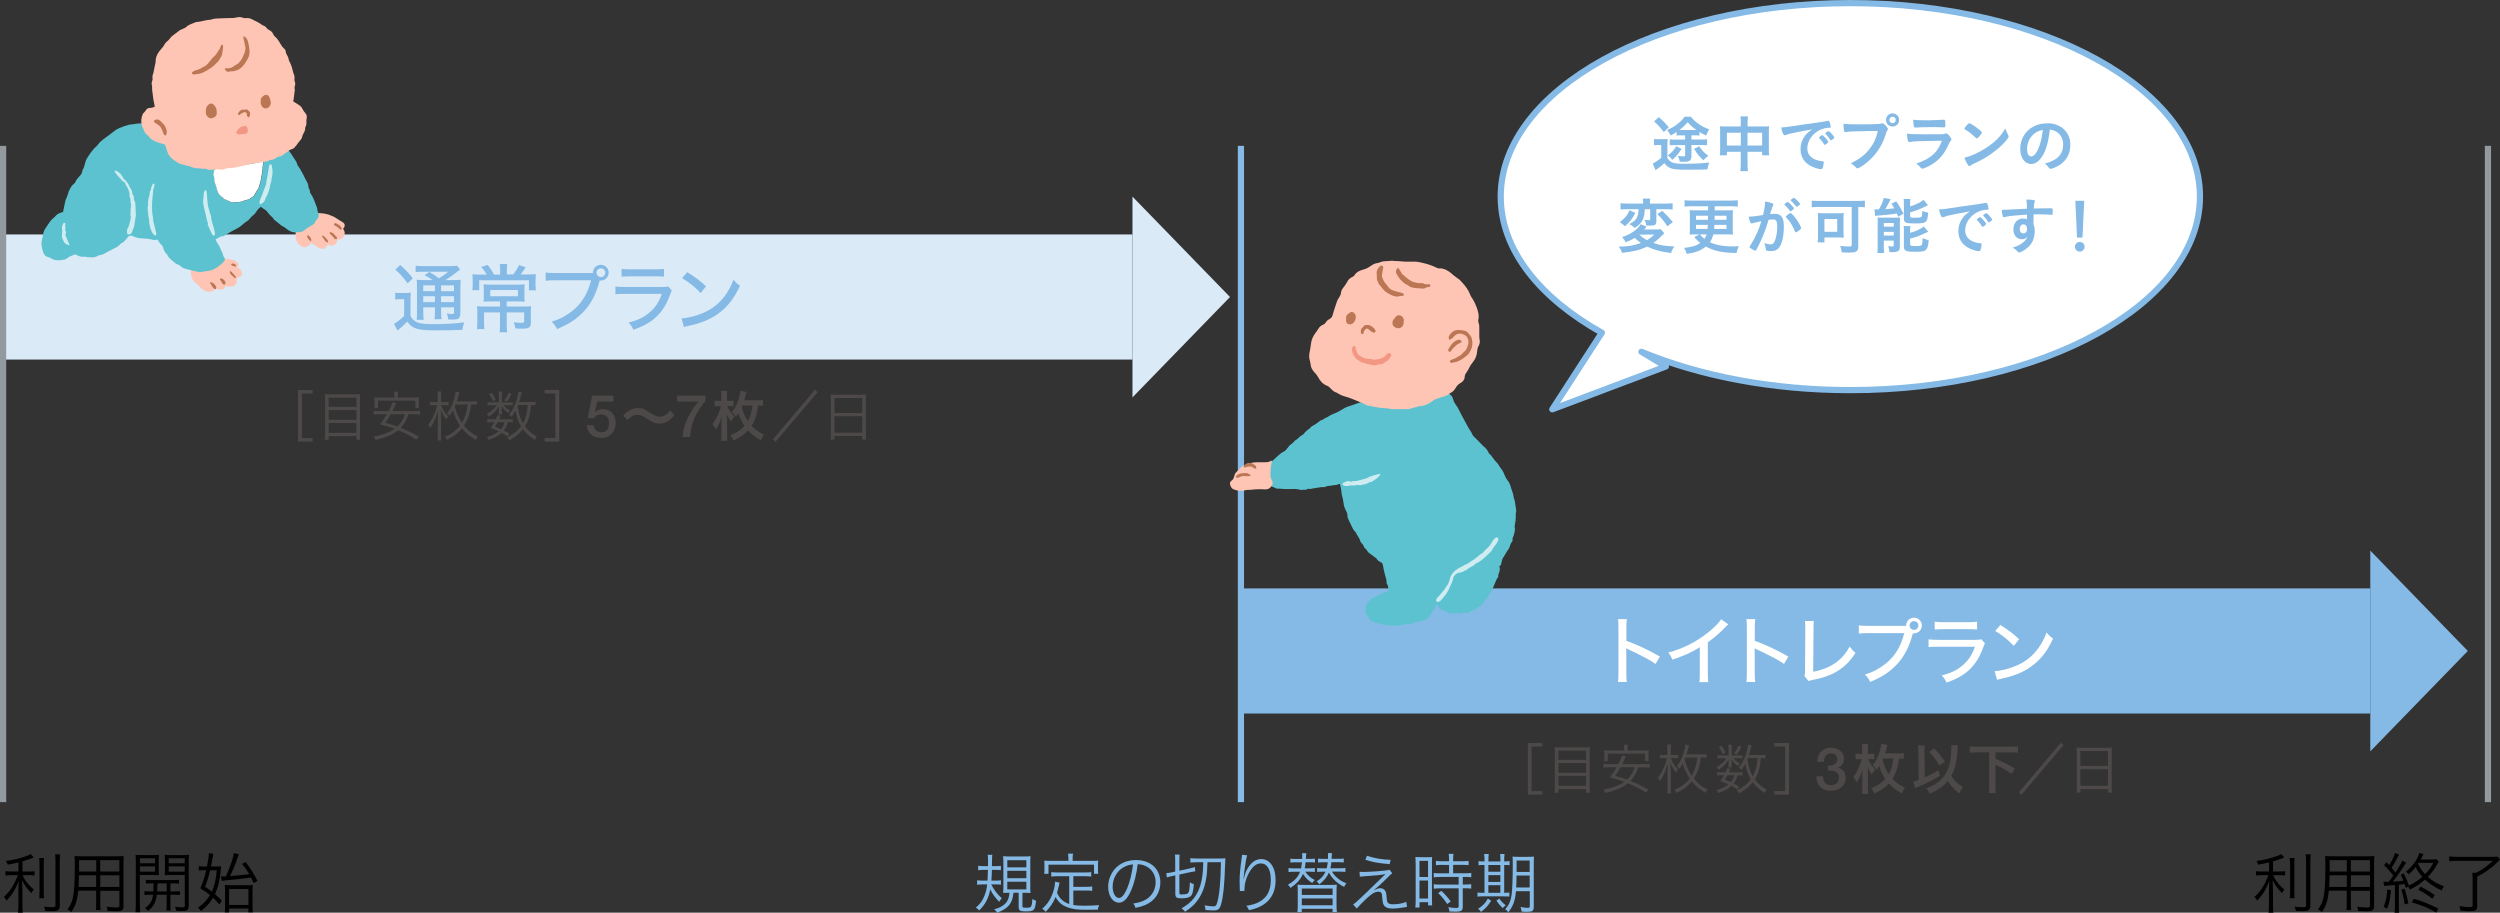 <?xml version="1.0" encoding="UTF-8"?>
<svg id="_レイヤー_2" data-name="レイヤー 2" xmlns="http://www.w3.org/2000/svg" viewBox="0 0 402.44 146.92">
  <rect x="0" y="0" width="402.44" height="146.92" fill="#333333" stroke="none"/>
  <defs>
    <style>
      .cls-1 {
        fill: #daeaf7;
      }

      .cls-2, .cls-3 {
        fill: #cfedf1;
      }

      .cls-4, .cls-3, .cls-5, .cls-6, .cls-7, .cls-8 {
        fill-rule: evenodd;
      }

      .cls-4, .cls-9 {
        fill: #fff;
      }

      .cls-10, .cls-7 {
        fill: #f39683;
      }

      .cls-11 {
        fill: #4c4948;
      }

      .cls-12 {
        stroke: #929a9f;
      }

      .cls-12, .cls-13 {
        stroke-miterlimit: 10;
      }

      .cls-12, .cls-13, .cls-14 {
        fill: none;
      }

      .cls-5, .cls-15 {
        fill: #bb7654;
      }

      .cls-13, .cls-14 {
        stroke: #84bae5;
      }

      .cls-14 {
        stroke-linejoin: round;
      }

      .cls-16 {
        fill: #84bae5;
      }

      .cls-6 {
        fill: #5dc2d0;
      }

      .cls-8 {
        fill: #ffc5b4;
      }
    </style>
  </defs>
  <g id="design">
    <g>
      <g>
        <g>
          <path class="cls-16" d="M159.55,142.35c.53,1,.92,1.52,1.71,2.24q-.18.2-.41.58c-.71-.73-1.07-1.24-1.44-2-.27,1.43-.83,2.49-1.8,3.4-.17-.23-.25-.3-.52-.47.72-.61,1.06-1.08,1.4-1.95.22-.56.35-1.07.42-1.78h-.73c-.34,0-.61.02-.89.06v-.73c.26.04.53.06.86.06h.82c.02-.34.04-.91.06-1.73h-.71c-.32,0-.58.02-.86.06v-.72c.26.04.53.06.86.06h.73v-.9c0-.43-.02-.68-.06-.93h.75c-.04.31-.05.51-.05,1.14,0,.27,0,.33-.01.69h.61c.3,0,.58-.02.83-.05v.7c-.25-.04-.48-.05-.79-.05h-.66c-.01.65-.03,1.02-.08,1.73h.71c.33,0,.56-.01.83-.05v.71c-.25-.04-.49-.05-.79-.05h-.78ZM162.28,143.71c-.3,0-.57.01-.79.03.02-.2.03-.48.03-1.01v-3.87c0-.47-.01-.78-.05-1.04.27.04.56.05,1.01.05h2.39c.52,0,.75-.01,1.02-.05-.03.31-.04.61-.04,1.07v3.91c0,.45.01.69.04.96-.21-.03-.55-.04-.94-.04h-.36v2.16c0,.21.07.24.63.24.49,0,.67-.05.76-.21.11-.18.17-.54.22-1.21.21.16.35.23.59.3-.2,1.61-.31,1.71-1.73,1.71-.87,0-1.08-.14-1.08-.7v-2.3h-.84c-.09.89-.25,1.39-.6,1.87-.27.38-.68.7-1.22.99-.21.1-.38.19-.79.35-.17-.24-.29-.38-.49-.54,1.02-.27,1.69-.69,2.06-1.27.23-.37.35-.79.4-1.4h-.21ZM162.15,139.62h3.07v-1.15h-3.07v1.15ZM162.15,141.37h3.07v-1.19h-3.07v1.19ZM162.15,143.17h3.07v-1.23h-3.07v1.23Z"/>
          <path class="cls-16" d="M172.13,141.05h-1.86c-.45,0-.72.02-1.04.06v-.72c.28.04.58.06,1.04.06h4.35c.46,0,.76-.02,1.04-.06v.72c-.29-.04-.58-.06-1.04-.06h-1.84v1.71h2.03c.45,0,.73-.02,1.01-.06v.71c-.3-.05-.58-.06-1.01-.06h-2.03v2.33c.46.08.97.12,1.71.12.85,0,1.58-.03,2.46-.1-.14.26-.19.43-.23.73-.91.02-.99.02-1.27.02-1.55,0-1.76-.01-2.3-.08-1.64-.23-2.67-.86-3.22-1.97-.43,1-.81,1.55-1.6,2.38-.18-.22-.25-.29-.55-.49.72-.68,1.06-1.12,1.42-1.87.36-.73.64-1.79.64-2.39v-.1l.73.15q-.03.14-.13.55c-.05.25-.21.86-.28,1.11.27.57.46.82.83,1.15.3.26.65.46,1.13.64v-4.46ZM171.98,138.08c0-.24-.02-.41-.06-.66h.82c-.05.23-.07.42-.07.65v.51h3.07c.41,0,.71-.01,1.05-.04-.03.22-.04.42-.04.71v.66c0,.31.01.52.04.75h-.68v-1.47h-7.33v1.47h-.69c.03-.23.04-.42.04-.75v-.66c0-.27-.01-.51-.04-.71.34.03.64.04,1.06.04h2.84v-.5Z"/>
          <path class="cls-16" d="M182.11,143.29c-.61,1.39-1.23,2.02-1.98,2.02-1,0-1.74-1.09-1.74-2.56,0-1.07.4-2.11,1.1-2.9.84-.92,1.98-1.4,3.39-1.4,1.18,0,2.2.37,2.89,1.04.66.64,1.02,1.55,1.02,2.56,0,1.63-.88,2.97-2.4,3.62-.47.2-.87.33-1.6.48-.1-.35-.17-.45-.37-.7.77-.13,1.26-.26,1.75-.49,1.15-.53,1.86-1.65,1.86-2.94,0-1.2-.61-2.16-1.67-2.64-.39-.17-.69-.24-1.22-.26-.16,1.46-.56,3.07-1.03,4.17ZM180.82,139.63c-1.06.64-1.71,1.83-1.71,3.13,0,1.01.44,1.79,1.01,1.79.44,0,.86-.49,1.31-1.52.43-.99.82-2.54.96-3.88-.63.05-1.08.2-1.56.49Z"/>
          <path class="cls-16" d="M188.65,141.03c-.29.06-.5.13-.82.22l-.08-.71h.06c.16,0,.44-.04.76-.1l.61-.14v-1.77c0-.47-.01-.68-.05-.96h.77c-.04.25-.05.44-.05.94v1.65l1.71-.37c.34-.07.61-.16.79-.22l.06.7c-.21.02-.5.06-.8.13l-1.76.38v2.91c0,.24.07.3.34.3.16,0,.55-.03.71-.06.34-.05.46-.22.55-.7.05-.36.07-.58.09-1.19.22.14.39.21.64.28-.09,1.19-.22,1.67-.5,1.93-.25.25-.72.36-1.55.36-.75,0-.93-.16-.93-.76v-2.93l-.52.1ZM192.61,138.81c-.45,0-.79.02-.99.05v-.72c.24.04.61.06,1.14.06h3.52c.38,0,.7-.01.98-.04q-.03.48-.06,1.31c-.09,2.99-.3,5.03-.65,6.17-.21.7-.48.92-1.18.92-.33,0-.87-.03-1.31-.07-.02-.29-.06-.48-.15-.75.55.1.98.16,1.35.16.31,0,.44-.06.55-.25.21-.43.42-1.49.55-2.93.1-1.11.16-2.13.18-3.92h-2.16c-.07,1.64-.08,1.85-.24,2.75-.24,1.4-.73,2.59-1.47,3.53-.51.66-1.01,1.1-1.91,1.69-.16-.23-.28-.35-.56-.55,1.38-.78,2.18-1.64,2.75-2.94.38-.88.6-1.85.69-3.13.01-.15.03-.6.06-1.35h-1.09Z"/>
          <path class="cls-16" d="M200.77,137.67c-.08.22-.15.51-.24,1.08-.17,1.06-.32,2.2-.35,2.74h.04q.02-.07.07-.29c.13-.58.34-1.09.64-1.56.59-.9,1.28-1.35,2.1-1.35.68,0,1.27.33,1.68.93.44.65.63,1.43.63,2.55,0,1.9-.85,3.34-2.42,4.13-.5.25-1.13.46-1.87.62-.13-.31-.19-.43-.42-.71.98-.15,1.52-.31,2.13-.66,1.23-.7,1.81-1.81,1.81-3.49s-.59-2.67-1.6-2.67c-.8,0-1.47.6-2.07,1.83-.37.77-.57,1.57-.57,2.34,0,.04,0,.09.01.25l-.76.03v-.3s-.03-1.09-.03-1.09v-.24c0-1.03.09-2.02.36-3.87.02-.16.03-.21.03-.34l.82.08Z"/>
          <path class="cls-16" d="M210.12,140.32c.15.22.24.34.42.53.38.38.63.57,1.12.81-.19.15-.28.26-.43.49-.69-.45-1.06-.82-1.48-1.47-.41.91-.97,1.54-2,2.25-.13-.2-.31-.42-.43-.51,1.05-.6,1.62-1.2,1.96-2.09h-.87c-.44,0-.69.01-.99.05v-.64c.3.04.54.05,1,.05h1.02c.07-.35.1-.58.15-.98h-.98c-.43,0-.65.01-.89.05v-.64c.23.04.48.05.9.05h1q.01-.28.01-.55c0-.12-.01-.24-.03-.38h.68c-.02.08-.04.39-.07.92h.59c.43,0,.68-.01.88-.05v.64c-.21-.04-.44-.05-.86-.05h-.65c-.05.47-.07.66-.14.98h.71c.37,0,.63-.01.92-.05v.64c-.27-.04-.48-.05-.9-.05h-.65ZM214.06,142.45c.51,0,.79-.01,1.13-.04-.03.36-.04.68-.04,1.14v2.19c0,.51.02.81.06,1.07h-.7v-.51h-4.96v.51h-.7c.04-.28.06-.57.06-1.07v-2.19c0-.45-.01-.77-.04-1.14.34.03.62.04,1.12.04h4.06ZM209.56,144.06h4.96v-1.03h-4.96v1.03ZM209.56,145.73h4.96v-1.1h-4.96v1.1ZM214.43,140.32c.25.41.52.74.92,1.07.45.38.81.58,1.39.79-.18.22-.26.34-.37.59-.75-.39-1.22-.73-1.72-1.27-.33-.35-.52-.62-.73-1.03-.32.73-.77,1.28-1.54,1.89l-.07-.11c-.14-.19-.19-.23-.36-.37.73-.46,1.09-.86,1.43-1.56h-.45c-.42,0-.63.01-.9.05v-.64c.29.04.57.05.92.05h.62c.08-.35.12-.58.17-.98h-.71c-.42,0-.65.01-.86.05v-.64c.2.03.48.05.88.05h.72c.01-.13.01-.18.01-.35,0-.36,0-.4-.03-.58h.68c-.03.15-.04.33-.08.92h1.08c.42,0,.65-.01.88-.05v.64c-.22-.04-.42-.05-.86-.05h-1.13c-.04.41-.07.64-.16.98h1.46c.45,0,.65-.01.96-.05v.64c-.29-.04-.54-.05-.97-.05h-1.17Z"/>
          <path class="cls-16" d="M218.84,140.34c.26.02.4.02.63.02.92,0,2.78-.13,3.69-.25.24-.03.37-.06.5-.12l.46.58c-.22.17-.33.27-.93.87-.88.88-1.56,1.49-2.08,1.89.59-.28.77-.35,1.05-.35s.54.09.71.27c.21.21.28.45.33,1.05.04.66.07.82.19.99.15.2.39.28.87.28.77,0,1.56-.15,2.12-.39l.12.81q-.1.01-.85.13c-.58.09-.98.14-1.44.14-.79,0-1.25-.19-1.47-.6-.13-.23-.18-.46-.23-1.15-.03-.48-.05-.6-.12-.72-.07-.16-.26-.25-.48-.25-.55,0-1.06.29-1.93,1.1-.51.47-1.21,1.19-1.57,1.61l-.59-.65c.37-.25.5-.37,1.13-.97.76-.7,1.63-1.54,2.48-2.38.3-.3.84-.83,1.6-1.55-.65.15-1.34.22-3.13.34-.5.03-.72.05-1,.08l-.05-.77ZM220.06,137.76c1.11.39,2.42.61,3.8.65l-.15.7c-1.89-.17-2.66-.3-3.92-.71l.26-.64Z"/>
          <path class="cls-16" d="M227.88,138.97c0-.44-.01-.73-.04-1.01q.22.02.97.03h.78c.54,0,.71-.01.95-.03-.03.25-.03.42-.03,1.03v5.75c0,.5.01.78.03,1.01h-.65v-.52h-1.38v.86h-.68c.04-.31.06-.67.06-1.11v-6ZM228.5,141.18h1.38v-2.6h-1.38v2.6ZM228.5,144.64h1.38v-2.89h-1.38v2.89ZM232.16,139.22c-.37,0-.75.02-1.01.05v-.69c.26.04.56.06,1,.06h1.11v-.34c0-.33-.02-.57-.06-.85h.78c-.04.27-.06.5-.06.85v.34h1.49c.43,0,.72-.02,1-.06v.69c-.27-.03-.6-.05-1-.05h-1.49v1.36h1.86c.46,0,.8-.02,1.06-.06v.7c-.28-.04-.59-.06-1.02-.06h-.35v1.23h.33c.46,0,.77-.02,1.03-.06v.72c-.3-.04-.59-.06-1.03-.06h-.33v2.94c0,.67-.23.83-1.21.83-.17,0-.34-.01-.95-.04-.02-.27-.06-.46-.17-.69.41.07.88.13,1.2.13.4,0,.47-.04.47-.27v-2.89h-2.96c-.39,0-.75.02-1.05.06v-.72c.26.04.58.06,1.06.06h2.95v-1.23h-2.95c-.43,0-.75.02-1.06.06v-.7c.26.04.61.06,1.06.06h1.4v-1.36h-1.1ZM232.97,145.53c-.55-.8-.84-1.17-1.46-1.76l.51-.37c.63.6.98.99,1.51,1.71l-.57.42Z"/>
          <path class="cls-16" d="M238.97,138.47c0-.42-.02-.7-.06-1h.74c-.04.27-.05.59-.05,1.01v.19h1.93v-.2c0-.47-.01-.75-.05-1h.72c-.04.26-.06.57-.06,1.01v.19c.38,0,.68-.02.87-.06v.67c-.22-.03-.43-.04-.87-.04v4.48c.38,0,.64-.02.83-.05v.65c-.24-.02-.55-.03-.96-.03h-3.32c-.42,0-.62.01-.85.05v-.67c.21.04.44.05.84.05h.29v-4.48h-.06c-.43,0-.7.01-.9.05v-.68c.19.04.46.06.9.06h.06v-.2ZM240.05,144.98c-.51.82-.83,1.18-1.64,1.82-.14-.22-.24-.34-.48-.5.79-.51,1.19-.93,1.57-1.64l.55.33ZM241.52,140.33v-1.09h-1.93v1.09h1.93ZM241.52,141.97v-1.1h-1.93v1.1h1.93ZM241.52,143.72v-1.22h-1.93v1.22h1.93ZM241.36,144.65c.34.49.55.71,1.03,1.08-.21.15-.3.24-.48.45-.45-.42-.69-.69-1.02-1.21l.47-.33ZM244.04,143.45c-.14,1.54-.43,2.36-1.23,3.4-.25-.3-.26-.32-.51-.48.63-.73.88-1.31,1.04-2.37.1-.77.18-2.62.18-4.87,0-.7-.01-.95-.04-1.24.29.03.52.04,1.01.04h1.45c.48,0,.71-.01,1-.04-.03.24-.04.56-.04,1.02v7.08c0,.36-.09.58-.28.68-.13.07-.42.12-.85.12-.15,0-.26-.01-.83-.04-.03-.3-.06-.43-.17-.75.58.11.82.14,1.15.14.25,0,.34-.06.34-.23v-2.45h-2.2ZM244.13,140.94c-.02,1.03-.02,1.25-.06,1.92h2.17v-1.92h-2.11ZM246.24,138.52h-2.1v1.84h2.1v-1.84Z"/>
        </g>
        <g>
          <path d="M2.99,138.82c-.65.16-.98.23-1.75.37-.08-.24-.16-.39-.3-.6,1.29-.17,2.13-.37,3.33-.8.38-.13.5-.19.68-.3l.47.56q-.17.06-.42.15c-.48.18-.85.3-1.38.45v1.64h1.03c.37,0,.64-.01.91-.05v.69c-.26-.04-.51-.05-.93-.05h-.99c.18.44.26.59.5.92.33.47.66.83,1.3,1.4-.18.2-.27.34-.39.57-.78-.81-1.08-1.24-1.49-2.08.03.59.05,1.3.05,1.77v2.18c0,.64.01.98.06,1.28h-.78c.05-.37.07-.71.07-1.28v-2.05c0-.59.01-.88.05-1.78-.49,1.32-1.01,2.16-1.95,3.18-.15-.27-.26-.43-.43-.6.63-.59,1.02-1.07,1.43-1.76.34-.58.64-1.24.81-1.75h-1c-.42,0-.7.02-.99.06v-.71c.24.05.49.06,1,.06h1.09v-1.46ZM7.09,138.12c-.04.34-.05.59-.05,1.2v4.05c0,.71.01.92.05,1.22h-.78c.04-.29.05-.51.05-1.22v-4.05c0-.59-.02-.87-.06-1.2h.79ZM9.69,137.53c-.05.35-.07.73-.07,1.32v6.9c0,.75-.25.92-1.25.92-.29,0-.73-.01-1.07-.03-.05-.27-.1-.43-.22-.69.56.06,1.01.09,1.35.09.42,0,.5-.05.5-.31v-6.88c0-.6-.02-.99-.06-1.32h.82Z"/>
          <path d="M16.14,145.36c0,.56.01.89.05,1.14h-.76c.04-.27.05-.59.05-1.14v-1.98h-2.88c-.16,1.59-.43,2.45-1.13,3.44-.23-.22-.34-.29-.61-.45.45-.59.68-1.06.85-1.77.23-.97.33-2.5.33-5.09,0-1.06,0-1.26-.04-1.71.32.03.63.04,1.16.04h5.65c.53,0,.81-.01,1.11-.04-.03.28-.04.56-.04,1.03v7.04c0,.66-.24.82-1.26.82-.34,0-.86-.02-1.3-.05-.02-.24-.06-.42-.16-.68.61.07,1.12.12,1.5.12.46,0,.56-.05.56-.31v-2.37h-3.08v1.98ZM12.7,140.9c-.01.29-.01.55-.01.69-.01.65-.01.69-.04,1.18h2.83v-1.87h-2.78ZM15.49,138.46h-2.76v1.84s2.76,0,2.76,0v-1.84ZM19.21,140.3v-1.84h-3.08v1.84h3.08ZM16.14,142.77h3.08v-1.87h-3.08v1.87Z"/>
          <path d="M22.52,145.66c0,.58.02.9.06,1.18h-.78c.04-.28.06-.61.06-1.18v-6.9c0-.51-.01-.82-.04-1.15.28.03.58.04,1.1.04h1.6c.51,0,.77-.01,1.06-.04-.02.29-.03.61-.03,1v1.29c0,.42.01.71.03.98-.25-.02-.61-.03-1.06-.03h-2.01v4.82ZM22.52,138.97h2.44v-.81h-2.44v.81ZM22.52,140.32h2.44v-.85h-2.44v.85ZM24.47,142.2c-.44,0-.76.01-1,.04v-.62c.28.04.52.05,1,.05h3.33c.48,0,.71-.01,1.01-.05v.62c-.24-.03-.56-.04-1-.04h-.38v1.3h.52c.48,0,.76-.01,1.01-.05v.63c-.26-.04-.55-.05-1.01-.05h-.52v1.62c0,.47.01.7.06.9h-.72c.05-.22.06-.46.06-.9v-1.62h-1.59c-.14,1.18-.49,1.84-1.39,2.6-.17-.19-.29-.29-.52-.43.49-.37.71-.59.91-.92.21-.34.34-.75.4-1.25h-.37c-.46,0-.75.01-1.01.05v-.63c.25.04.54.05,1.01.05h.42q.03-.5.04-1.3h-.27ZM25.35,142.2v.24c0,.33-.02.7-.04,1.06h1.53v-1.3h-1.49ZM30.38,145.79c0,.45-.1.67-.38.79-.15.05-.3.07-.75.07-.13,0-.68-.02-.89-.03-.04-.27-.08-.43-.2-.67.41.06.88.11,1.17.11.34,0,.41-.05.41-.29v-4.92h-2.15c-.44,0-.78.01-1.07.03.02-.3.03-.56.03-.98v-1.29c0-.39-.01-.65-.03-1,.29.03.56.04,1.08.04h1.73c.53,0,.81-.01,1.1-.04-.04.39-.05.68-.05,1.15v7.03ZM27.16,138.97h2.58v-.81h-2.58v.81ZM27.16,140.32h2.58v-.85h-2.58v.85Z"/>
          <path d="M34.63,139.49c.48,0,.75-.01.97-.04q-.12,1.2-.19,1.66c-.18,1.17-.41,1.97-.8,2.81.38.33.59.54,1.11,1.08l-.42.58c-.44-.51-.62-.71-1.01-1.07-.52.88-1.02,1.43-1.94,2.13-.15-.22-.28-.37-.48-.51.9-.66,1.44-1.23,1.93-2.05-.51-.42-.82-.63-1.56-1.08.4-.89.68-1.74.96-2.92h-.35c-.32,0-.58.02-.84.06v-.71c.27.04.51.06.86.06h.45c.19-.91.28-1.6.28-2,0-.03,0-.07-.01-.13l.76.07c-.05.19-.06.28-.12.61-.06.36-.15.83-.27,1.45h.67ZM33.83,140.08c-.21.91-.48,1.83-.82,2.67.57.39.76.51,1.09.77.43-.92.63-1.76.8-3.43h-1.07ZM35.55,141.07c.15.01.25.02.44.02.06,0,.22-.01.37-.01.72-1.6,1.21-3.03,1.28-3.76l.8.2q-.1.23-.4,1.13c-.22.63-.43,1.14-.99,2.38,1.51-.13,1.74-.15,3.07-.31-.35-.59-.57-.91-1.15-1.66l.58-.29c.91,1.24,1.24,1.77,1.89,3.03l-.6.36c-.2-.44-.25-.55-.43-.9-1.7.23-2.14.28-4.03.45-.36.03-.49.05-.66.11l-.16-.75ZM36.88,146.87h-.69c.03-.22.04-.49.04-.93v-2.5c0-.44-.01-.73-.04-.98.25.03.55.04.93.04h2.58c.5,0,.8-.01,1-.04-.03.17-.05.53-.05.68v2.63c0,.56.01.84.06,1.09h-.72v-.61h-3.11v.61ZM36.88,145.67h3.11v-2.56h-3.11v2.56Z"/>
        </g>
        <g>
          <path d="M365.28,138.82c-.65.16-.98.23-1.75.37-.08-.24-.16-.39-.3-.6,1.29-.17,2.13-.37,3.33-.8.38-.13.5-.19.68-.3l.47.56q-.17.06-.42.15c-.48.18-.85.3-1.38.45v1.64h1.03c.37,0,.64-.01.91-.05v.69c-.26-.04-.51-.05-.93-.05h-.99c.18.44.26.59.5.92.33.47.66.83,1.3,1.4-.18.2-.27.34-.39.57-.78-.81-1.08-1.24-1.49-2.08.03.59.05,1.3.05,1.77v2.18c0,.64.01.98.06,1.28h-.78c.05-.37.07-.71.07-1.28v-2.05c0-.59.01-.88.05-1.78-.49,1.32-1.01,2.16-1.95,3.18-.15-.27-.26-.43-.43-.6.63-.59,1.02-1.07,1.43-1.76.34-.58.64-1.24.81-1.75h-1c-.42,0-.7.02-.99.06v-.71c.24.05.49.06,1,.06h1.09v-1.46ZM369.38,138.12c-.04.34-.05.59-.05,1.2v4.05c0,.71.01.92.05,1.22h-.78c.04-.29.05-.51.05-1.22v-4.05c0-.59-.02-.87-.06-1.2h.79ZM371.98,137.53c-.05.35-.07.73-.07,1.32v6.9c0,.75-.25.92-1.25.92-.29,0-.73-.01-1.07-.03-.05-.27-.1-.43-.22-.69.56.06,1.01.09,1.35.09.42,0,.5-.05.5-.31v-6.88c0-.6-.02-.99-.06-1.32h.82Z"/>
          <path d="M378.43,145.36c0,.56.01.89.05,1.14h-.76c.04-.27.05-.59.05-1.14v-1.98h-2.88c-.16,1.59-.43,2.45-1.13,3.44-.23-.22-.34-.29-.61-.45.45-.59.68-1.06.85-1.77.23-.97.33-2.5.33-5.09,0-1.06,0-1.26-.04-1.71.32.03.63.04,1.16.04h5.65c.53,0,.81-.01,1.11-.04-.03.28-.04.56-.04,1.03v7.04c0,.66-.24.82-1.26.82-.34,0-.86-.02-1.3-.05-.02-.24-.06-.42-.16-.68.61.07,1.12.12,1.5.12.46,0,.56-.05.56-.31v-2.37h-3.08v1.98ZM375,140.9c-.01.29-.01.55-.01.69-.01.65-.01.69-.04,1.18h2.83v-1.87h-2.78ZM377.78,138.46h-2.76v1.84s2.76,0,2.76,0v-1.84ZM381.51,140.3v-1.84h-3.08v1.84h3.08ZM378.43,142.77h3.08v-1.87h-3.08v1.87Z"/>
          <path d="M383.69,141.93c.18.02.27.02.45.02h.38q.45-.59.76-1.01c-.48-.61-1.03-1.22-1.5-1.67l.39-.47c.22.23.27.28.44.46.54-.89.84-1.52.93-1.95l.66.28c-.07.11-.1.17-.21.36-.34.66-.63,1.19-1,1.74.27.33.38.45.62.76.64-.98.99-1.58,1.1-1.92l.61.34q-.14.19-.71,1.11c-.29.46-.96,1.36-1.42,1.94.92-.06,1.07-.07,1.7-.16-.17-.4-.23-.56-.44-.93l.48-.25c.38.72.58,1.2.84,1.96.9-.42,1.48-.79,2.17-1.4-.46-.51-.79-.99-1.08-1.56-.36.45-.65.75-1.14,1.18-.15-.22-.25-.33-.44-.44,1.05-.81,1.92-2.01,2.18-3.02l.66.21c-.35.65-.41.79-.44.85h1.53c.54,0,.79-.01.99-.05l.38.41c-.08.12-.1.16-.24.39-.5.87-.88,1.39-1.51,2.04.75.67,1.34,1.03,2.6,1.54-.19.21-.28.38-.4.65-1.25-.61-1.95-1.08-2.67-1.75-.81.71-1.31,1.06-2.41,1.61-.11-.2-.17-.31-.29-.46l-.38.2c-.11-.31-.12-.38-.21-.64-.43.06-.46.06-.92.12v3.46c0,.45.01.75.06,1.05h-.75c.04-.33.06-.63.06-1.06v-3.4q-.44.04-1.28.1c-.2.01-.29.02-.45.05l-.11-.67ZM384.9,143.29c-.17,1.59-.27,2.07-.63,2.99l-.57-.29c.36-.87.48-1.42.6-2.82l.6.13ZM387.07,143.04c.25.72.45,1.48.62,2.37l-.58.19c-.14-.93-.32-1.7-.56-2.38l.51-.18ZM392.19,146.9c-1.41-.8-2.22-1.13-3.92-1.63l.28-.6c1.5.44,2.37.8,3.94,1.59l-.3.64ZM389.24,139.05c.29.64.61,1.09,1.14,1.66.66-.67.92-1.03,1.33-1.81h-2.38l-.09.15ZM391.54,144.67c-.68-.56-1.18-.87-2.24-1.43l.37-.53c1.08.58,1.47.81,2.27,1.39l-.4.57Z"/>
          <path d="M395.55,138.57c-.48,0-.85.02-1.28.07v-.78c.4.05.78.07,1.28.07h5.48c.53,0,.81-.01,1.01-.04l.41.48c-.46.47-.6.6-.86.84-.88.78-1.62,1.28-2.82,1.91v4.75c0,.36-.1.59-.33.7-.14.06-.45.11-.91.11-.36,0-.83-.03-1.46-.09-.02-.29-.06-.44-.15-.73.65.12,1.15.17,1.68.17.34,0,.43-.05.43-.23v-4.26c0-.44-.01-.72-.05-1.04h.62c1.02-.52,1.76-1.05,2.69-1.92h-5.73Z"/>
        </g>
        <line class="cls-13" x1="199.76" y1="23.48" x2="199.76" y2="129.12"/>
        <g>
          <g>
            <rect class="cls-1" x=".5" y="37.74" width="181.8" height="20.14"/>
            <polygon class="cls-1" points="182.3 31.65 182.3 63.97 198 47.81 182.3 31.65"/>
          </g>
          <g>
            <path class="cls-16" d="M63.62,47.11c.28.05.49.06.89.06h.72c.37,0,.61-.01.91-.06-.05.35-.06.67-.06,1.3v2.47c.26.49.53.73,1.01.98.44.22,1.27.32,2.48.32,2,0,3.57-.08,5.16-.29-.14.38-.25.78-.31,1.21-1.4.06-2.79.08-4.25.08-2.17,0-3.02-.13-3.73-.56-.35-.2-.54-.4-.9-.85q-.44.48-.82.82s-.29.25-.74.62l-.55-1.1c.43-.2,1.04-.67,1.63-1.25v-2.69h-.66c-.31,0-.52.01-.78.06v-1.13ZM64.44,42.66c.85.76,1.42,1.36,2.01,2.15l-.84.8c-.65-.91-1.14-1.46-1.97-2.22l.79-.73ZM69.66,45.09c-.52-.36-.92-.61-1.32-.8l.79-.52c.52.31.86.55,1.54,1.03.62-.38.94-.6,1.49-1.06h-4.03c-.58,0-.86.01-1.22.06v-1.03c.35.05.71.07,1.36.07h4.01c.74,0,1.08-.01,1.29-.07l.49.61q-.16.11-.6.47c-.52.42-1.12.85-1.76,1.24h1.2c.61,0,.97-.01,1.26-.06-.04.31-.05.73-.05,1.42v3.8c0,.98-.22,1.19-1.22,1.19-.06,0-.62-.01-.73-.01-.04-.4-.1-.65-.24-.96.35.06.65.08.86.08.28,0,.31-.04.31-.34v-.74h-2.08v.6c0,.65.01.94.07,1.31h-1.13c.05-.32.07-.71.07-1.31v-.6h-1.88v.73c0,.67.02,1.01.07,1.28h-1.14c.04-.31.06-.68.06-1.28v-3.79c0-.73-.01-1.02-.05-1.38.36.05.73.06,1.32.06h1.26ZM68.13,45.93v.95h1.88v-.95h-1.88ZM68.13,48.64h1.88v-.96h-1.88v.96ZM71,46.88h2.08v-.95h-2.08v.95ZM73.08,47.68h-2.08v.96h2.08v-.96Z"/>
            <path class="cls-16" d="M80.51,43.37c0-.31-.02-.61-.06-.86h1.2c-.04.28-.06.54-.06.88v.79h1.04c.42-.55.65-.92.94-1.51l1.06.35c-.49.74-.54.8-.82,1.16h1.14c.74,0,.97-.01,1.31-.05-.04.3-.05.62-.05,1.12v.71c0,.28.02.53.06.78h-1.12v-1.62h-8.01v1.6h-1.1c.04-.31.05-.55.05-.8v-.73c0-.41-.01-.7-.05-1.04.31.04.65.05,1.2.05h1.12c-.3-.5-.5-.79-.89-1.24l1.04-.31c.47.61.66.89,1.02,1.55h.98v-.8ZM78.96,48.52c-.49,0-.82.01-1.12.05.02-.28.04-.44.04-1.01v-.83c0-.4-.01-.71-.04-.96.31.04.71.05,1.14.05h4.35c.49,0,.83-.01,1.13-.05-.02.3-.04.52-.04.97v.82c0,.58.01.79.04,1.01-.36-.04-.73-.05-1.19-.05h-1.7v.82h2.75c.6,0,.91-.01,1.18-.05-.04.28-.05.58-.05,1.08v1.57c0,.79-.29.97-1.5.97-.34,0-.38,0-1-.04-.05-.44-.1-.65-.24-1,.48.06.88.1,1.2.1.38,0,.47-.05.47-.28v-1.4h-2.81v1.94c0,.54.01.86.06,1.26h-1.2c.04-.4.06-.76.06-1.26v-1.94h-2.57v1.49c0,.56.01.89.06,1.19h-1.2c.04-.34.06-.72.06-1.21v-1.45c0-.42-.01-.72-.05-1.02.31.04.68.05,1.13.05h2.57v-.82h-1.54ZM78.92,46.68v1.01h4.46v-1.01h-4.46Z"/>
            <path class="cls-16" d="M87.85,43.87c.48.07.82.08,1.62.08h5.98v-.07c0-.68.58-1.25,1.27-1.25s1.26.56,1.26,1.26-.56,1.27-1.26,1.27c-.05,0-.11,0-.19-.01t-.02.1c-.52,1.98-1.32,3.55-2.41,4.75-1.19,1.31-2.46,2.16-4.43,2.97-.26-.54-.41-.73-.86-1.19,1.07-.32,1.76-.65,2.66-1.25,1.91-1.25,3.09-3,3.68-5.41h-5.71c-.8,0-1.14.01-1.6.07v-1.33ZM96.02,43.89c0,.4.31.71.71.71s.7-.31.7-.71-.31-.7-.7-.7-.71.31-.71.7Z"/>
            <path class="cls-16" d="M99.05,46.12c.54.06.88.08,1.66.08h5.73c.62,0,.82-.01,1.12-.1l.59.67c-.11.19-.17.32-.32.76-.66,1.79-1.56,3.07-2.84,4.03-.85.62-1.63,1.02-3.03,1.52-.22-.49-.32-.66-.77-1.16,1.48-.36,2.46-.83,3.39-1.64.91-.78,1.43-1.55,1.97-2.97h-5.85c-.95,0-1.21.01-1.63.06v-1.25ZM100.07,43.28c.52.07.65.08,1.5.08h3.8c.72,0,.96-.01,1.51-.08v1.26c-.47-.05-.79-.06-1.5-.06h-3.83c-.64,0-.9.01-1.49.06v-1.26Z"/>
            <path class="cls-16" d="M109.72,51.25c.97-.04,2.42-.41,3.53-.9,1.5-.66,2.63-1.57,3.57-2.91.54-.79.89-1.44,1.26-2.42.4.49.55.64,1.04.98-1,2.17-2.12,3.56-3.74,4.65-1.21.83-2.7,1.42-4.53,1.8-.46.1-.5.11-.76.19l-.37-1.39ZM110.63,43.81c1.37.85,2.12,1.43,3.02,2.29l-.86,1.07c-.92-.98-1.9-1.76-2.99-2.4l.83-.96Z"/>
          </g>
        </g>
        <g>
          <g>
            <rect class="cls-16" x="199.76" y="94.72" width="181.8" height="20.14"/>
            <polygon class="cls-16" points="381.56 88.63 381.56 120.95 397.26 104.79 381.56 88.63"/>
          </g>
          <g>
            <path class="cls-9" d="M260.46,109.79c.06-.52.07-.82.07-1.54v-7.14c0-.83-.01-1.1-.07-1.44h1.42c-.05.38-.07.79-.07,1.46v2.03c1.71.6,3.39,1.39,5.4,2.53l-.7,1.19c-.54-.37-.85-.56-1.49-.91-.91-.49-2.22-1.14-2.87-1.42q-.2-.08-.38-.2,0,.17.02.47c0,.11.01.48.01.6v2.83c0,.64.02,1.09.07,1.54h-1.42Z"/>
            <path class="cls-9" d="M278.22,100.49c-.2.18-.23.19-.54.52-.78.83-1.75,1.67-2.76,2.39v4.83c0,.83.02,1.21.07,1.58h-1.43c.06-.46.07-.71.07-1.58v-4.04c-1.48.9-2.22,1.24-4.41,2-.22-.52-.32-.7-.67-1.15,2.31-.61,4.35-1.62,6.26-3.11,1.08-.84,1.91-1.67,2.25-2.25l1.15.82Z"/>
            <path class="cls-9" d="M281.13,109.79c.06-.52.07-.82.07-1.54v-7.14c0-.83-.01-1.1-.07-1.44h1.42c-.05.38-.07.79-.07,1.46v2.03c1.71.6,3.39,1.39,5.4,2.53l-.7,1.19c-.54-.37-.85-.56-1.49-.91-.91-.49-2.22-1.14-2.87-1.42q-.2-.08-.38-.2,0,.17.02.47c0,.11.01.48.01.6v2.83c0,.64.02,1.09.07,1.54h-1.42Z"/>
            <path class="cls-9" d="M291.99,99.98c-.05.35-.06.6-.06,1.43l-.05,6.73c1.29-.23,2.4-.66,3.33-1.26,1.14-.76,1.91-1.6,2.54-2.81.4.54.52.68.95,1.03-.8,1.22-1.57,2.03-2.59,2.72-1.15.78-2.41,1.26-4.28,1.62-.36.07-.5.11-.7.19l-.66-.8c.08-.26.1-.44.1-1.04l.04-6.36v-.32c0-.59-.01-.84-.05-1.14h1.43Z"/>
            <path class="cls-9" d="M299.24,100.67c.48.07.82.08,1.62.08h5.98v-.07c0-.68.58-1.25,1.27-1.25s1.26.56,1.26,1.26-.56,1.27-1.26,1.27c-.05,0-.11,0-.19-.01t-.02.1c-.52,1.98-1.32,3.55-2.41,4.75-1.19,1.31-2.46,2.16-4.43,2.97-.26-.54-.41-.73-.86-1.19,1.07-.32,1.76-.65,2.66-1.25,1.91-1.25,3.09-3,3.68-5.41h-5.71c-.8,0-1.14.01-1.6.07v-1.33ZM307.4,100.69c0,.4.31.71.71.71s.7-.31.7-.71-.31-.7-.7-.7-.71.31-.71.7Z"/>
            <path class="cls-9" d="M310.43,102.92c.54.06.88.08,1.66.08h5.73c.62,0,.82-.01,1.12-.1l.59.67c-.11.19-.17.32-.32.76-.66,1.79-1.56,3.07-2.84,4.03-.85.62-1.63,1.02-3.03,1.52-.22-.49-.32-.66-.77-1.16,1.48-.36,2.46-.83,3.39-1.64.91-.78,1.43-1.55,1.97-2.97h-5.85c-.95,0-1.21.01-1.63.06v-1.25ZM311.45,100.08c.52.07.65.08,1.5.08h3.8c.72,0,.96-.01,1.51-.08v1.26c-.47-.05-.79-.06-1.5-.06h-3.83c-.64,0-.9.01-1.49.06v-1.26Z"/>
            <path class="cls-9" d="M321.1,108.04c.97-.04,2.42-.41,3.53-.9,1.5-.66,2.63-1.57,3.57-2.91.54-.79.89-1.44,1.26-2.42.4.49.55.64,1.04.98-1,2.17-2.12,3.56-3.74,4.65-1.21.83-2.7,1.42-4.53,1.8-.46.1-.5.11-.76.19l-.37-1.39ZM322.01,100.61c1.37.85,2.12,1.43,3.02,2.29l-.86,1.07c-.92-.98-1.9-1.76-2.99-2.4l.83-.96Z"/>
          </g>
        </g>
        <g>
          <path class="cls-8" d="M55.23,36.82c.06-.08.12-.14.16-.2.18-.29.13-.58-.14-.79-.08-.06-.17-.12-.26-.17-.23-.14-.48-.27-.7-.43-.4-.29-.86-.49-1.32-.66-.33-.12-.68-.17-1.03-.22-.31-.04-.62-.04-.94-.05-.33-.01-.67.24-.81.56-.07.16-.17.33-.29.45-.39.4-.79.79-1.25,1.11-.31.21-.6.47-1.02.57-.02.27-.06.51-.05.76.02.61.09,1.21.6,1.65.13.11.26.21.39.31.05.04.12.06.18.07.47.05.88-.07,1.18-.46.06-.08.13-.15.18-.2.27.18.53.33.77.51.25.2.54.31.84.4.39.11.7-.04.87-.4.04-.09.07-.19.12-.31.35.26.71.28,1.09.12.4-.17.45-.57.59-.92.49.08.82-.1,1.01-.55.18-.42.1-.8-.18-1.14Z"/>
          <path class="cls-8" d="M38.46,43.18c-.1-.05-.19-.11-.3-.17.05-.05.09-.07.11-.1.22-.24.21-.4-.04-.61-.09-.08-.16-.17-.26-.23-.12-.08-.24-.18-.37-.19-.24-.03-.45-.11-.68-.17-.2-.05-.41-.06-.62-.07-.13,0-.27,0-.38.06-.09.05-1,.61-1.45.58-.01,0-.03,0-.04.01-.16.13-.36.13-.56.16-.14.02-.29.04-.42.09-.2.08-.4.08-.61.04-.1-.02-.22-.04-.31,0-.33.16-.69.13-1.03.21-.44.1-.75.51-.79.89-.04.38.12.83.18,1.04.07.22.23.44.39.62.27.29.57.56.87.83.14.13.28.27.44.38.18.13.35.3.56.35.56.12,1.13.16,1.51-.4.01-.02.04-.03.11-.07.21.16.46.18.71.2.28.02.48-.08.64-.29.08-.11.17-.22.25-.33.34.17.68.1,1.02.12.07,0,.16-.02.22-.07.32-.22.54-.49.53-.89,0-.13,0-.25-.01-.39.18-.08.35-.14.51-.23.22-.11.33-.3.3-.54-.03-.35-.17-.65-.5-.82Z"/>
          <path class="cls-6" d="M34.71,38.43c.07.33.21.64.44.93.18.23.28.52.39.8.14.33.34.64.4,1.01.02.11.11.2.18.3.17.26.04.48-.15.71-.2.24-.33.35-.55.5-.17.11-.4.34-.43.35-.38.17-.61.38-1.02.49-.41.11-1.05.16-1.58.26-.06.01-.13.04-.19.03-.43-.04-2.01-.45-2.38-.55-.28-.08-.54-.19-.74-.41-.13-.14-.28-.22-.46-.28-.12-.04-.26-.08-.35-.16-.47-.43-1.04-.75-1.32-1.35-.02-.03-.03-.07-.06-.1-.41-.32-.52-.79-.68-1.24-.03-.08-.07-.17-.14-.23-.25-.2-.43-.44-.57-.73-.09-.18-.19-.23-.38-.16-.23.08-.43.03-.65-.03-.23-.07-.48-.1-.72-.13-.36-.04-.72-.06-1.08-.08-.4-.02-.77-.12-1.13-.29-.2-.09-.4-.17-.64-.11-.11.03-.19.06-.26.15-.19.24-.4.48-.61.71-.09.09-.19.19-.3.24-.25.12-.46.3-.64.5-.13.14-.27.23-.45.3-.18.07-.35.18-.52.27-.27.14-.53.27-.8.41-.08.04-.17.07-.24.12-.26.2-.54.33-.89.38-.24.03-.46.17-.69.26-.31.12-.62.17-.96.12-.3-.04-.6,0-.89-.11-.02,0-.05-.01-.08,0-.51.11-.95-.11-1.38-.33-.03-.02-.07-.02-.1-.03-.3.12-.59.22-.88.35-.1.04-.2.12-.29.2-.22.2-.48.31-.78.32-.12,0-.23.04-.35.06-.13.01-.26.02-.39.02-.17,0-.34,0-.5-.04-.15-.03-.3-.07-.44-.14-.26-.14-.51-.3-.81-.37-.28-.06-.48-.27-.6-.52-.1-.21-.18-.43-.23-.65-.07-.29-.12-.58-.15-.88-.02-.18.02-.36.05-.53.03-.18.08-.35.12-.52.08-.36.12-.75.26-1.09.14-.34.38-.64.59-.96.15-.23.3-.45.47-.66.11-.14.25-.26.38-.38.1-.1.23-.17.31-.28.24-.33.57-.53.95-.65.11-.03.22-.07.35-.11.11-.53.22-1.06.33-1.59.05-.23.09-.45.23-.65.05-.07.06-.17.09-.25.06-.18.13-.36.19-.55.05-.15.07-.31.15-.44.22-.36.36-.77.74-1.03.14-.1.27-.24.31-.43.02-.07.06-.15.1-.2.22-.27.44-.55.68-.8.14-.15.22-.32.25-.51.02-.18.07-.35.19-.5.05-.06.06-.14.09-.21.11-.38.21-.77.34-1.15.05-.16.15-.3.24-.44.24-.36.45-.73.73-1.05.19-.22.35-.47.6-.65.2-.15.34-.39.51-.58.05-.06.09-.13.15-.18.37-.31.73-.64,1.12-.9.49-.32.91-.72,1.39-1.05.19-.13.4-.24.62-.33.29-.13.58-.23.88-.34.38-.13.76-.26,1.18-.27.22,0,.44-.08.66-.1.35-.04.7-.06,1.04-.09.04.07.08.13.1.19.17.6.56,1.04,1.04,1.41.17.13.34.24.51.37.05.04.12.07.15.12.24.45.69.64,1.12.85.26.12.53.21.79.33.12.05.22.14.32.22.16.13.34.25.47.41.15.19.3.4.39.62.23.56.68.89,1.12,1.26.36.31.79.45,1.21.62.13.05.28.09.42.09.41.02.8.1,1.19.2.32.08.67.09,1.01.08.76-.02,1.51-.07,2.27-.12.23-.02.46-.09.69-.1.44-.02.87-.15,1.31-.19.22-.02.45,0,.65-.12.04-.02.1-.03.15-.03.45.06.87-.1,1.3-.2.43-.1.86-.19,1.3-.28.1-.02.21-.03.31-.02.61.02,1.19-.11,1.75-.35.56-.24,1.17-.37,1.74-.58.59-.21,1.21-.33,1.77-.63.12-.07.22-.07.31.04.02.02.04.03.05.06.19.37.49.65.68,1.02.11.22.27.4.41.61.15.23.29.45.34.73.02.12.12.22.19.33.1.15.21.29.3.45.16.28.32.56.47.85.13.24.24.49.36.73.09.17.18.34.28.51.12.2.2.42.21.66,0,.11.02.24.07.34.1.2.22.38.19.62,0,.05.02.1.05.14.51.7.76,1.52,1.06,2.32.04.11.07.23.07.34.01.17.05.32.13.48.2.37.11.84-.19,1.13-.13.13-.26.24-.31.44-.04.19-.2.3-.35.4-.26.17-.54.32-.8.48-.15.1-.32.19-.44.31-.31.3-.68.43-1.1.43-.22,0-.44,0-.66,0-.38-.02-.7-.19-1.01-.4-.31-.21-.58-.49-.94-.62-.1-.04-.19-.14-.28-.21-.28-.23-.56-.46-.85-.69-.05-.04-.12-.07-.15-.13-.25-.43-.71-.68-.98-1.1-.17-.26-.43-.48-.72-.64-.15-.08-.27-.2-.42-.32-.31.21-.58.5-.78.83-.13.21-.29.41-.49.55-.26.17-.42.42-.62.64-.12.13-.24.23-.39.32-.1.06-.2.12-.29.19-.29.24-.56.5-.87.72-.24.17-.52.29-.78.43-.24.13-.48.25-.72.39-.34.2-.68.41-1.02.62-.07.04-.15.09-.22.07-.22-.05-.37.07-.54.17-.17.11-.37.18-.58.29ZM34.53,27.28c-.04.21-.06.43-.13.63-.06.16-.06.3.02.44.1.19.13.39.1.6-.02.18.03.35.1.52.15.36.29.72.35,1.1.08.45.31.79.64,1.06.15.13.37.19.46.4.02.03.09.05.13.07.12.05.23.12.35.15.43.13.8.51,1.32.3.07-.03.15,0,.23,0,.42-.01.83-.03,1.22-.23.09-.05.19-.09.3-.1.42-.06.75-.28,1.07-.52.14-.1.25-.22.34-.37.11-.19.19-.41.33-.57.26-.31.37-.69.46-1.06.09-.37.26-.73.24-1.12.24-.77.2-1.58.33-2.36.03-.16-.07-.26-.22-.23-.15.03-.3.07-.44.14-.14.06-.27.14-.45.12-.08,0-.17.04-.26.06-.1.02-.2.05-.3.06-.27.04-.55.03-.81.11-.45.13-.93.09-1.38.22-.45.13-.93.04-1.37.25-.07.03-.18,0-.27,0-.38-.03-.77-.08-1.12.05-.4.15-.82.16-1.21.3Z"/>
          <path class="cls-4" d="M34.53,27.28c.4-.14.82-.15,1.21-.3.35-.13.75-.08,1.12-.05.09,0,.2.04.27,0,.44-.21.92-.12,1.37-.25.45-.13.93-.09,1.38-.22.26-.07.54-.07.81-.11.1-.01.2-.04.3-.06.09-.02.18-.07.26-.06.17.02.3-.05.45-.12.14-.06.29-.11.44-.14.15-.03.25.08.22.23-.13.79-.09,1.59-.33,2.36.02.39-.15.75-.24,1.12-.09.36-.19.75-.46,1.06-.14.16-.22.38-.33.57-.08.15-.2.26-.34.37-.32.25-.65.47-1.07.52-.1.01-.2.05-.3.1-.38.2-.8.22-1.22.23-.08,0-.17-.02-.23,0-.51.2-.89-.17-1.32-.3-.12-.04-.23-.1-.35-.15-.05-.02-.12-.03-.13-.07-.09-.21-.31-.27-.46-.4-.33-.28-.56-.62-.64-1.06-.07-.38-.21-.74-.35-1.1-.07-.17-.12-.34-.1-.52.03-.21,0-.41-.1-.6-.08-.14-.08-.28-.02-.44.07-.2.09-.42.13-.63Z"/>
          <path class="cls-8" d="M47.65,23.45c-.19.3-.43.52-.78.6-.17.04-.31.12-.44.25-.11.11-.25.19-.38.28-.15.11-.31.2-.44.32-.18.16-.39.27-.63.29-.18.02-.33.07-.46.18-.28.22-.59.37-.97.37-.08,0-.19.03-.25.08-.17.14-.38.17-.59.2-.21.03-.41.07-.62.11-.03,0-.05.01-.08.02-.4.05-.8.05-1.19.2-.32-.07-.6.05-.91.14-.52.17-1.06.26-1.6.38-.25.06-.51.11-.77.15-.17.03-.34.05-.51.04-.31-.02-.6.04-.88.15-.27.1-.54.13-.81.08-.46-.09-.91,0-1.36.05-.21.02-.4.05-.6-.07-.18-.11-.39-.15-.61-.11-.01,0-.03,0-.04,0-.62-.1-1.28.01-1.88-.28-.23-.11-.5-.14-.75-.21-.35-.09-.71-.19-1.06-.28-.06-.02-.13-.03-.18-.06-.36-.23-.73-.46-1.07-.71-.2-.15-.67-.68-.77-.98-.1-.3-.45-1.35-.45-1.35,0,0-.35-.15-.95-.3-.49-.12-1.41-.58-1.55-.87-.05-.11-.1-.2-.21-.27-.37-.25-.61-.59-.75-1.01-.03-.09-.06-.17-.11-.25-.14-.23-.17-.48-.22-.74-.1-.49,0-.95.17-1.4.03-.08.07-.18.13-.23.17-.14.3-.32.42-.5.14-.2.34-.36.62-.35.28,0,.54-.08.8-.2-.07-.34-.14-.67-.2-1.01-.03-.18-.07-.36-.08-.53-.04-.56-.2-1.12-.15-1.69,0-.06,0-.13-.03-.19-.08-.25-.06-.48.04-.72.07-.17.09-.34.05-.53-.03-.12-.02-.27.02-.38.25-.63.25-1.32.46-1.96.02-.07.02-.15.02-.23-.02-.61.21-1.14.55-1.62.16-.23.37-.43.55-.66.1-.13.21-.26.28-.41.11-.23.26-.42.46-.57.21-.16.38-.34.53-.56.13-.2.35-.34.54-.5.2-.16.42-.3.62-.47.21-.18.42-.33.69-.43.3-.11.6-.23.84-.48.15-.15.37-.24.57-.33.26-.12.53-.21.8-.32.05-.02.1-.03.15-.04.61-.02,1.18-.23,1.77-.32.22-.04.46-.01.66-.09.48-.18.98-.15,1.47-.18.63-.04,1.26-.03,1.88-.05.22,0,.45-.03.66-.09.37-.1.73-.08,1.07.06.14.06.27.07.42.05.33-.04.65,0,.95.16.56.29,1.16.53,1.67.93.06.05.14.07.21.1.22.08.39.21.52.39.11.15.25.26.42.34.32.15.55.39.68.72.04.1.11.21.2.28.36.3.62.67.84,1.06.19.34.39.67.7.93.13.11.23.26.24.43.01.27.13.49.27.71.1.17.17.34.2.54.03.22.15.44.26.64.22.43.31.9.44,1.35.02.09.03.18.07.26.16.34.23.68.16,1.05-.02.08.02.18.05.26.1.26.11.53.02.8-.04.11-.07.24-.04.34.07.24.01.46-.02.69-.05.3-.07.61-.11.92-.02.16-.06.33-.09.5.3.19.59.38.89.56.3.18.52.43.66.75.09.2.22.37.37.54.23.25.33.55.24.9-.05.2-.04.41-.03.61,0,.24-.01.46-.13.68-.04.07-.07.15-.07.22.03.36-.14.65-.3.94-.09.16-.16.32-.19.5-.04.23-.17.42-.33.6-.24.27-.46.56-.66.86Z"/>
          <path class="cls-15" d="M35.61,9.11c.06-.1.12-.21.13-.32.07-.4.12-.81.18-1.19,0-.12,0-.22-.03-.3-.02-.05-.09-.1-.14-.11-.04-.01-.11.02-.13.06-.07.12-.12.26-.17.39-.02.06-.02.13-.06.18-.23.36-.47.71-.71,1.06-.04.06-.11.11-.16.16-.09.08-.19.14-.26.23-.23.27-.45.53-.67.81-.22.29-.48.53-.83.68-.06.03-.12.05-.17.09-.37.29-.82.38-1.24.53-.17.06-.31.14-.41.27-.08.1-.04.24.08.29.09.03.18.06.27.05.3-.04.59-.08.89-.14.45-.1.84-.35,1.23-.57.48-.28.94-.6,1.32-1.01.17-.18.38-.33.5-.53.13-.21.26-.41.38-.62ZM26.27,19.92c-.17-.15-.33-.32-.49-.48-.25-.24-.52-.26-.81-.14-.04.02-.07.04-.11.06-.1.09-.1.25,0,.34.02.02.05.03.08.05.13.08.27.16.39.25.26.19.52.36.67.74.07.18.19.34.24.55.06.25.17.45.39.54.25-.25.26-.58.18-.87-.11-.39-.26-.78-.55-1.05ZM42.47,17.39c.53.22,1.13-.2,1.13-.9-.05-.21-.1-.54-.22-.83-.15-.38-.56-.51-.87-.3-.3.21-.6.44-.53.87,0,.04,0,.08,0,.12-.1.34.09.6.25.86.05.08.16.14.25.18ZM34.87,17.94c.05-.45-.19-.79-.48-1.09-.21-.22-.48-.26-.71-.09-.29.23-.53.5-.54.9,0,.08,0,.15,0,.23h-.01c0,.06,0,.13,0,.19-.04.38.19.63.45.85.1.08.27.12.4.12.25-.02.48-.12.67-.29.18-.17.28-.37.24-.62,0-.06-.03-.13-.02-.19ZM52.1,37.99s-.09-.05-.13-.07c-.05-.02-.14.06-.13.11,0,.04.01.08.04.11.19.19.31.43.47.65.07.1.19.16.3.23.07.04.17-.04.16-.17-.03-.07-.08-.21-.16-.31-.16-.19-.35-.37-.53-.55ZM49.65,37.89s-.11-.02-.14,0c-.04.04-.07.1-.09.16,0,.03.01.08.03.11.11.24.28.43.47.61.03.02.07.03.13.05.03-.07.09-.14.08-.2-.07-.3-.22-.55-.47-.73ZM54.09,38.02c-.07-.06-.16-.11-.2-.18-.08-.17-.23-.24-.36-.34-.1-.08-.23-.1-.34-.14-.06.03-.11.04-.12.07-.02.04-.03.11,0,.14.13.15.26.29.4.42.11.1.22.18.28.32.05.12.16.16.27.2.13.04.23-.05.23-.18,0-.13-.06-.22-.16-.3ZM55.01,36.74c-.13-.2-.22-.44-.48-.54-.08-.03-.14-.12-.22-.16-.1-.06-.21-.09-.26-.12-.16,0-.28.09-.3.17-.02.11.05.17.13.21.31.15.58.34.8.6.02.02.04.03.06.05.07.05.15.04.22,0,.06-.04.09-.14.04-.21ZM39.37,10.3c.18-.25.33-.53.49-.79.3-.5.36-1.05.29-1.61-.05-.43-.14-.86-.25-1.28-.05-.19-.17-.38-.3-.54-.09-.11-.21-.24-.41-.2,0,.11-.02.21,0,.3.04.21.1.43.15.64.04.18.06.36.12.53.06.19.06.37.04.57-.03.27-.06.53-.22.76-.02.03-.03.07-.04.11-.17.4-.29.83-.65,1.13-.03.02-.06.06-.07.09-.08.18-.24.26-.4.35-.11.06-.24.11-.34.19-.35.32-.76.48-1.24.44-.08,0-.16,0-.23.01-.04,0-.08.05-.13.08.02.06.04.11.06.15.2.32.44.4.79.28.06-.02.13-.05.18-.04.31.04.59-.07.88-.15.57-.16.94-.58,1.28-1.03ZM39.99,17.8c-.16-.14-.3-.29-.54-.14-.04.03-.13,0-.19,0-.45-.06-.7.18-.9.53-.05.09-.09.2,0,.29.1.09.21.03.28-.04.13-.14.3-.2.45-.29.24-.15.43-.12.64.08-.05.27.03.5.29.7.2-.21.24-.43.25-.68,0-.22-.14-.31-.27-.43Z"/>
          <g>
            <path class="cls-15" d="M34.31,45.59c-.11-.07-.22-.13-.34-.18-.04-.02-.11,0-.13.03-.02.03-.02.1,0,.14.11.19.25.37.34.56.11.21.26.35.53.43.04-.05.09-.08.09-.12.03-.14.02-.28-.07-.41-.12-.17-.24-.34-.42-.45Z"/>
            <path class="cls-15" d="M35.45,44.8c-.05.17-.05.18,0,.25.12.2.23.4.36.6.03.05.09.1.14.13.13.08.28.03.32-.11.02-.08.04-.19.01-.26-.16-.34-.4-.59-.82-.61Z"/>
            <path class="cls-15" d="M37.61,44.12c-.13-.14-.27-.28-.4-.41-.05-.05-.12-.08-.17-.03-.03.04-.04.12-.04.18,0,.05.04.09.06.14.13.32.47.46.67.73.05.06.15.04.21-.02.02-.02.03-.06.05-.1-.02-.05-.04-.1-.07-.13-.1-.12-.2-.23-.31-.34Z"/>
            <path class="cls-15" d="M37.47,42.43s-.06,0-.09,0c-.05.03-.12.06-.15.1-.04.08,0,.16.08.19.15.07.31.13.47.18.04.02.1,0,.15,0,.06,0,.1-.1.08-.15-.08-.2-.3-.33-.55-.33Z"/>
          </g>
          <g>
            <path class="cls-2" d="M34.6,37.64c.03.11-.01.22-.12.26-.1.04-.21,0-.28-.09-.06-.08-.11-.18-.15-.27-.16-.35-.33-.7-.48-1.06-.07-.17-.19-.34-.1-.55.02-.05-.01-.13-.04-.18-.13-.19-.14-.41-.18-.62-.12-.57-.26-1.13-.4-1.69-.1-.39-.17-.78-.15-1.18.02-.33.1-.66.09-.99,0-.24.1-.42.2-.61.02-.03.06-.05.11-.08.05.08.13.14.14.22.04.24.06.48.09.73,0,.07,0,.15,0,.23.05.44.08.89.15,1.33.04.26.12.52.21.78.08.25.08.54.24.77.02.03.02.07.03.11.05.7.28,1.36.48,2.02.09.29.1.6.19.9Z"/>
            <path class="cls-2" d="M10.54,37.16c-.03-.07-.05-.15-.03-.22.08-.3-.08-.61.02-.91.03-.08-.05-.16-.13-.16-.07,0-.2.03-.2.06-.03.21-.22.35-.2.57.02.16-.06.31,0,.49.05.16,0,.35-.01.53,0,.17-.02.33-.02.5,0,.09,0,.18.03.26.04.12.1.24.15.35.08.16.13.35.26.46.21.19.45.37.8.39-.24-.58-.47-1.12-.71-1.7.17-.21.15-.41.05-.63Z"/>
            <path class="cls-2" d="M24.88,36.44c-.06-.26-.11-.53-.18-.78-.08-.29-.05-.59-.11-.87-.12-.53-.11-1.07-.12-1.6-.02-.65.09-1.3.13-1.95.01-.16.08-.32.04-.49-.02-.09.04-.2.06-.29.06-.24.13-.47.18-.71.02-.09-.02-.2-.13-.2-.06,0-.15.05-.18.11-.12.23-.24.46-.26.72,0,.08,0,.17-.05.22-.15.16-.14.35-.17.54-.04.25-.05.51-.17.75-.05.09-.03.2-.06.3-.11.4.05.82-.1,1.22-.01.03,0,.08,0,.11.03.37.06.74.1,1.11.02.22.08.43.12.64.01.06.07.13.05.18-.1.25.02.48.05.72.06.53.25,1.02.55,1.46.11.16.23.27.5.28,0-.18.02-.33,0-.46-.07-.34-.17-.67-.25-1.01Z"/>
            <path class="cls-2" d="M21.77,32.66c-.02-.18-.17-.35-.2-.54-.03-.2,0-.41-.08-.61-.06-.13-.16-.24-.2-.37-.04-.14-.03-.3-.06-.45-.01-.06-.06-.11-.1-.16-.07-.11-.14-.22-.21-.33-.16-.26-.22-.58-.43-.81-.08-.1-.17-.19-.24-.3-.08-.13-.18-.21-.33-.22-.06-.28-.06-.28-.27-.51-.05-.06-.09-.13-.12-.19-.2-.36-.57-.52-.9-.72-.03-.02-.11.01-.14.04-.03.03-.03.09-.02.14,0,.04.04.07.06.1.26.43.64.77.96,1.15.06.08.15.13.19.23.01.04.07.09.11.1.29.02.34.25.42.45.06.16.09.32.25.42.03.02.05.06.06.1.14.42.43.8.31,1.27-.01.06.02.13.04.19.04.15.09.3.13.45.02.06.05.13.03.18-.07.16-.03.3.03.45.05.15.06.29.03.45-.09.44-.03.89-.1,1.33,0,.06,0,.13.02.19.13.37-.03.71-.11,1.06-.03.12-.06.25-.1.37-.05.16-.07.34-.16.47-.25.37-.25.74-.11,1.14.39.06.62-.07.73-.41.07-.22.15-.44.24-.65.07-.17.13-.34.14-.52.02-.22.06-.43.1-.65.04-.27.1-.53.12-.8.02-.23,0-.46-.02-.69-.02-.45-.03-.9-.07-1.35Z"/>
            <path class="cls-2" d="M43.71,26.56c-.05-.05-.12-.12-.18-.12-.06,0-.12.08-.16.14-.02.03-.03.07-.04.11-.03.2-.06.4-.1.61-.08.49-.16.99-.25,1.48-.03.16-.11.33-.11.49,0,.35-.11.67-.26.99-.15.31-.24.65-.36.98-.11.28-.24.54-.34.82-.09.25-.18.51-.08.84.42-.18.76-.38.86-.82.02-.1.05-.21.11-.29.25-.31.31-.7.47-1.06.2-.47.17-1.01.39-1.48,0-.01,0-.03,0-.04.05-.28.07-.56.14-.83.13-.55.07-1.1-.03-1.65-.01-.06-.03-.13-.07-.18Z"/>
          </g>
          <path class="cls-7" d="M39.82,20.6c.04.15.07.3.08.45.02.2-.16.44-.37.47-.28.04-.57.06-.85.11-.28.06-.48-.03-.67-.26.06-.27.22-.44.39-.63.23-.25.52-.37.84-.45.29-.07.49.03.58.3Z"/>
        </g>
        <g>
          <path class="cls-6" d="M241.32,91.14c.22.39.09.74-.01,1.07-.06.19-.18.36-.12.58.02.06-.03.15-.08.2-.2.21-.28.49-.39.74-.2.46-.4.93-.6,1.39-.03.06-.09.12-.13.17-.15.2-.32.38-.37.64-.01.07-.05.14-.1.2-.2.23-.41.46-.61.7-.1.12-.2.26-.28.39-.14.22-.31.39-.56.48-.14.05-.27.12-.38.22-.17.15-.37.23-.59.3-.12.04-.24.11-.34.19-.29.23-.6.33-.95.22-.18-.06-.35-.05-.51.05-.19.11-.4.12-.6.04-.18-.06-.35-.07-.52,0-.18.06-.35.04-.52-.01-.21-.06-.44-.07-.65-.15-.39-.15-.75-.39-1.17-.51-.13-.19-.28-.38-.4-.58-.06-.1-.09-.22-.14-.34-.1.22-.19.44-.3.64-.12.21-.25.4-.39.59-.1.13-.17.26-.2.43-.02.11-.15.21-.23.31-.11.14-.24.26-.33.41-.18.25-.46.32-.72.38-.42.1-.86.14-1.28.25-.09.02-.18.05-.25.1-.29.22-.63.26-.97.24-.4-.03-.78.03-1.14.16-.4.14-.79.03-1.18.06-.1,0-.2,0-.29,0-.03,0-.06.02-.09.02-.15-.04-.3-.11-.46-.12-.14-.01-.3.06-.43.03-.36-.07-.71-.17-1.06-.25-.41-.09-.81-.26-1.21-.4-.08-.03-.16-.09-.21-.16-.22-.32-.43-.64-.63-.97-.12-.2-.13-.42-.11-.65.03-.35.01-.72.24-1.02.29-.39.6-.76,1.06-.99.33-.16.69-.27.96-.53.03-.03.08-.07.11-.07.4.02.71-.28,1.1-.31.2-.02.26-.09.24-.29-.04-.34-.06-.68-.25-.98-.05-.07-.09-.17-.08-.25.03-.38-.11-.74-.21-1.08-.16-.56-.27-1.12-.37-1.69-.04-.25-.18-.41-.38-.51-.26-.12-.49-.27-.63-.53-.03-.06-.1-.11-.16-.15-.33-.25-.67-.49-1-.74-.09-.07-.21-.14-.26-.24-.13-.24-.29-.45-.51-.61-.04-.02-.07-.06-.08-.1-.08-.32-.28-.55-.5-.77-.05-.05-.09-.12-.11-.19-.12-.53-.53-.93-.73-1.42-.01-.03-.03-.05-.05-.07-.32-.28-.49-.66-.67-1.04-.17-.38-.36-.74-.53-1.12-.07-.16-.11-.35-.1-.52.01-.19-.04-.35-.11-.51-.08-.17-.16-.35-.25-.52-.2-.4-.27-.84-.32-1.28-.03-.26-.08-.53-.17-.78-.08-.22-.09-.43-.11-.65-.04-.41-.13-.82-.22-1.22-.03-.11-.16-.16-.25-.09-.24.18-.51.13-.77.17-.22.04-.44.07-.66.11-.19.03-.42,0-.56.1-.27.18-.54.07-.81.11-.28.04-.55.09-.83.13-.14.02-.29.05-.43.07-.26.03-.52.15-.79.06-.03,0-.07-.02-.08,0-.26.24-.6.11-.9.17-.22.05-.47-.02-.69-.08-.26-.06-.51-.05-.78-.05-.53,0-1.07.03-1.6,0-.29-.02-.58-.09-.88-.05-.11.01-.23-.04-.34-.08-.08-.03-.15-.11-.23-.12-.55-.1-.72-.53-.83-.99-.07-.3-.19-.59-.12-.92.02-.08-.04-.2-.09-.29-.13-.22-.13-.44-.04-.68.06-.16.07-.34.07-.52,0-.48.11-.67.56-.83.07-.03.15-.04.2-.09.31-.28.6-.57.91-.84.25-.22.5-.44.81-.58.22-.1.42-.28.56-.48.23-.31.45-.61.79-.82.15-.09.25-.25.38-.37.09-.08.17-.18.27-.23.25-.14.45-.34.64-.54.09-.09.21-.15.33-.22.16-.1.33-.19.42-.38.04-.09.14-.15.21-.22.07-.07.15-.13.23-.2.09-.08.17-.15.26-.22.08-.06.2-.1.25-.18.11-.2.29-.28.47-.38.39-.2.75-.47,1.09-.75.02-.02.04-.05.07-.05.34-.05.57-.32.86-.43.36-.14.65-.39,1-.54.34-.14.69-.28,1.01-.45.37-.19.71-.42,1.07-.62.17-.09.35-.15.53-.22.19-.07.39-.13.59-.19.43-.15.86-.32,1.29-.45.36-.11.73-.13,1.07.06.2.11.38.17.62.04.14-.08.34-.04.52-.04.13,0,.26.03.39.05.26.04.52.05.78-.06.08-.04.2,0,.31.02.16.02.33.08.47.05.27-.06.53,0,.79,0,.32,0,.64-.04.96-.06.23-.02.46,0,.68-.14.12-.07.32-.02.48,0,.09,0,.19.07.26.04.31-.13.61-.03.92,0,.15.02.3,0,.44,0,.13,0,.26,0,.39,0,.07,0,.16.03.22,0,.39-.23.83-.17,1.24-.26.09-.02.17-.05.25-.08.16-.04.31-.08.47-.11.2-.04.42-.04.61-.11.63-.23,1.25-.48,1.86-.74.41-.18.6-.17.9.16.13.14.27.3.31.48.11.46.32.86.6,1.22.3.38.45.83.68,1.24.29.53.56,1.07.86,1.6.26.48.52.96.83,1.41.02.04.04.08.06.12.12.29.28.54.52.75.61.54,1.11,1.19,1.74,1.71.16.14.28.34.38.54.09.19.18.37.36.49.1.07.18.19.26.3.24.33.46.67.77.96.2.19.33.45.49.68.06.09.1.19.17.26.37.39.53.88.74,1.36.09.2.2.4.34.56.34.38.47.85.61,1.32.14.48.36.94.4,1.45.01.16.12.3.15.46.09.52.17,1.05.25,1.57,0,.06.02.12,0,.18-.13.48-.03.98-.09,1.46-.04.31-.1.61-.15.92,0,.04-.02.09,0,.13.12.45-.02.88-.13,1.3-.02.1-.05.2-.1.29-.08.16-.15.31-.11.51.04.17-.06.32-.17.44-.12.14-.17.3-.22.47-.07.25-.17.52-.33.72-.26.31-.41.69-.64,1.02,0,.01,0,.03-.02.04-.26.32-.37.71-.43,1.1-.04.22-.11.39-.35.51Z"/>
          <path class="cls-8" d="M224.05,41.97c.16.01.36.04.55.05.29.02.58,0,.87.04.76.1,1.52.06,2.27.06.5,0,.97.13,1.44.24.7.16,1.37.4,2.02.71.16.08.35.16.52.14.61-.05,1.1.23,1.57.53.23.14.42.35.63.52.25.2.5.39.76.58.11.08.24.14.33.24.53.56,1.05,1.14,1.42,1.83.06.12.1.25.16.37.09.19.16.4.28.57.34.46.58.97.78,1.48.26.69.5,1.4.32,2.17-.03.14-.02.31.04.44.09.22.12.44.12.66,0,.56,0,1.11,0,1.67,0,.1.02.21.04.31.08.38.06.76-.15,1.1-.22.35-.21.76-.27,1.14-.08.51-.24.94-.57,1.36-.28.35-.55.72-.73,1.14-.13.29-.34.54-.5.81-.08.13-.16.28-.16.42,0,.54-.29.89-.72,1.13-.31.17-.52.39-.7.69-.22.37-.47.71-.89.89-.15.07-.26.22-.41.29-.26.13-.52.28-.8.33-.44.08-.84.28-1.25.42-.11.04-.22.1-.31.18-.66.53-1.39.87-2.24.91-.1,0-.21.05-.31.08-.41.11-.82.23-1.23.34-.09.02-.18.05-.27.05-.55,0-1.09,0-1.64,0-.09,0-.19-.03-.27-.01-.4.08-.79,0-1.18-.08-.19-.04-.39-.04-.59-.06-.35-.03-.7-.04-1.05-.1-.59-.1-1.17-.21-1.75-.33-.18-.04-.36-.1-.5-.21-.21-.14-.43-.21-.66-.3-.51-.2-1-.43-1.51-.62-.38-.15-.78-.27-1.17-.38-.31-.09-.6-.21-.87-.39-.16-.11-.34-.19-.52-.26-.32-.13-.56-.37-.78-.62-.15-.18-.33-.32-.54-.4-.68-.26-1.12-.77-1.45-1.39-.14-.27-.33-.5-.54-.72-.35-.38-.64-.81-.67-1.36-.02-.25-.1-.5-.16-.75-.08-.31-.09-.63-.04-.95.09-.54.22-1.07.27-1.61.07-.69.36-1.27.78-1.81.15-.19.29-.39.41-.6.18-.3.43-.51.75-.64.2-.08.33-.19.44-.37.16-.29.44-.46.71-.62.2-.12.3-.26.36-.48.22-.77.47-1.53.73-2.29.08-.23.21-.44.35-.64.16-.23.27-.47.3-.75.03-.29.15-.55.34-.78.25-.3.47-.63.66-.98.17-.33.42-.59.77-.75.15-.07.31-.17.39-.3.34-.55.89-.78,1.47-.93.43-.11.79-.31,1.13-.56.34-.25.7-.42,1.12-.48.13-.02.27-.05.39-.11.3-.14.61-.18.93-.19.32,0,.63-.04.99-.07Z"/>
          <path class="cls-8" d="M204.69,74.11c.06.27.01.44-.03.61-.14.54-.12,1.09-.15,1.64-.02.3.04.6.19.86.18.32.25.63.04.96-.23.37-.55.59-.98.6-.32.01-.65-.04-.98-.03-.43,0-.86.04-1.28.07-.07,0-.15.05-.22.04-.42-.07-.82.07-1.22.13-.49.07-.97-.03-1.43-.2-.38-.13-.53-.46-.62-.81-.06-.23.02-.46.22-.59.33-.22.43-.55.5-.9.03-.17.12-.3.23-.42.25-.25.48-.52.73-.77.11-.11.25-.22.39-.29.67-.37,1.4-.57,2.17-.6.37-.01.74,0,1.11,0,.44,0,.89.04,1.32-.28Z"/>
          <g>
            <path class="cls-10" d="M220.02,58.57c.28.07.56.12.84.19.31.08.62.04.92-.05.09-.03.18-.04.27-.06.28.02.52-.04.74-.22.12-.11.28-.18.42-.27.07-.04.16-.07.21-.13.17-.21.34-.43.5-.66.09-.14.08-.29-.02-.4-.1-.12-.24-.16-.39-.11-.14.04-.27.12-.35.24-.2.33-.54.47-.87.6-.36.14-.74.18-1.13.21-.05,0-.1,0-.14-.03-.18-.09-.37-.1-.56-.09-.08,0-.17-.01-.25-.02-.12-.02-.24-.03-.35-.05-.06,0-.13,0-.17-.03-.31-.18-.66-.3-.93-.53-.05-.05-.12-.09-.15-.15-.16-.3-.34-.58-.35-.93,0-.13-.07-.23-.14-.33-.06-.08-.18-.1-.25-.03-.17.15-.3.34-.25.57.09.38.1.8.44,1.08.04.03.07.07.08.12.05.19.19.3.34.4.22.15.46.25.66.42.05.04.13.06.2.06.12,0,.23.05.34.1.11.05.22.09.34.12Z"/>
            <path class="cls-5" d="M233.37,54.74c-.19-.2-.22-.43-.1-.66.09-.18.21-.37.36-.5.19-.16.4-.32.63-.39.25-.08.53-.07.79-.06.26.01.52.08.78.14.17.04.33.1.44.27.14.19.33.34.47.53.1.14.16.32.2.48.05.24.08.49.08.74,0,.22-.04.44-.09.65-.09.37-.31.67-.49.99-.02.04-.05.07-.08.1-.5.44-1.03.86-1.64,1.12-.32.14-.68.18-1.03.27-.04,0-.1,0-.13-.02-.06-.06-.13-.12-.16-.2-.02-.05.03-.16.08-.19.17-.1.34-.17.52-.24.07-.03.16-.01.21-.05.41-.31.94-.45,1.27-.88.05-.07.11-.15.18-.2.36-.22.48-.6.6-.95.09-.26.15-.57.11-.83-.06-.34-.17-.68-.52-.89-.39-.24-.78-.35-1.22-.2-.26.09-.48.25-.64.46-.17.22-.38.36-.64.48Z"/>
            <path class="cls-5" d="M225.9,47.24c.03.09.06.18.11.3-.1.03-.18.09-.26.09-.36-.03-.69.16-1.05.1-.6-.1-1.1-.42-1.61-.73-.18-.11-.31-.32-.47-.47-.19-.18-.29-.43-.5-.61-.19-.16-.26-.45-.38-.69-.04-.08-.08-.17-.09-.25-.02-.37-.03-.74-.04-1.11,0-.44.25-.75.54-1.03.11-.1.24-.12.37-.05.11.06.17.17.15.3-.02.13-.05.26-.08.39-.05.25-.1.49-.13.74-.02.13-.01.28.03.39.14.36.26.72.54,1.01.17.17.3.37.44.56.14.2.3.35.53.46.29.15.6.25.92.31.32.07.62.18.99.28Z"/>
            <path class="cls-5" d="M225.05,43.08c.1.14.18.24.25.34.14.23.27.46.41.68.04.06.09.12.15.15.14.06.22.2.33.28.5.38.96.84,1.63.94.34.05.66.16,1.01.1.1-.01.21.01.3.06.25.13.5.17.78.13.08-.01.17,0,.25.01.12.14.1.26.02.41-.31,0-.6.08-.87.24-.05.03-.12.04-.17.04-.64-.08-1.3,0-1.93-.21-.06-.02-.13-.02-.17-.05-.37-.32-.87-.44-1.21-.81-.14-.15-.32-.27-.44-.43-.17-.2-.31-.43-.45-.65-.07-.11-.14-.23-.19-.35-.04-.09-.07-.21-.04-.3.05-.2.11-.4.34-.57Z"/>
            <path class="cls-5" d="M225.97,51.7c-.01.15-.01.3-.04.44-.09.45-.48.75-.94.69-.28-.04-.53-.17-.72-.39-.15-.18-.17-.67-.02-.88.15-.22.32-.43.49-.63.14-.16.33-.19.53-.18.37.03.71.41.71.78,0,.06,0,.12,0,.18,0,0,0,0,0,0Z"/>
            <path class="cls-5" d="M216.69,51.35c0-.09,0-.18,0-.27,0-.19.09-.34.23-.46.11-.09.22-.19.34-.28.22-.17.46-.16.68.02.25.21.34.47.31.79-.03.3-.16.57-.36.8-.17.2-.41.28-.68.26-.31-.03-.51-.24-.53-.55,0-.1.01-.21.02-.31h-.01Z"/>
            <path class="cls-5" d="M219.06,53.37c-.02-.25.04-.47.26-.62.06-.04.1-.11.13-.18.09-.19.25-.21.44-.24.61-.1,1.02.21,1.38.62.17.19.21.44.1.52-.16.12-.35.07-.5-.02-.16-.1-.32-.22-.45-.35-.27-.27-.49-.28-.73.02-.06.08-.1.18-.14.27-.03.08-.03.18-.07.26-.04.11-.14.17-.25.13-.07-.03-.13-.11-.16-.19-.03-.06,0-.15,0-.22Z"/>
            <path class="cls-5" d="M235.3,55.01c-.08.17-.25.2-.39.26-.36.16-.64.41-.89.7-.14.16-.35.27-.4.51,0,.05-.08.1-.13.11-.08.03-.18.06-.24.02-.06-.03-.1-.14-.12-.22-.01-.05,0-.12.03-.17.34-.64.75-1.2,1.45-1.49.27-.11.47-.05.71.26Z"/>
            <path class="cls-5" d="M202.2,75.44c-.22,0-.38-.03-.51-.19-.06-.07-.17-.13-.26-.13-.29-.02-.59-.06-.86.12-.02.02-.06.03-.08.03-.08-.02-.18-.02-.24-.07-.09-.08-.04-.22.03-.28.21-.18.42-.38.71-.4.26-.03.5,0,.71.17.1.08.22.14.33.21.2.13.25.31.16.56Z"/>
            <path class="cls-5" d="M201.32,76.61c-.31.04-.58.07-.86.04-.3-.04-.58-.03-.85.14-.13.08-.3.11-.46.13-.06,0-.17-.04-.18-.09-.02-.07,0-.18.04-.24.24-.26.56-.37.9-.41.17-.02.35-.01.53-.03.32-.03.58.09.81.28.04.03.04.1.07.17Z"/>
          </g>
          <g>
            <path class="cls-3" d="M231.25,96.88c-.1-.32-.04-.58.24-.79.08-.06.14-.14.21-.22.28-.33.56-.65.83-.99.05-.07.1-.14.14-.22.04-.06.05-.15.1-.19.35-.33.48-.78.59-1.2.24-.94.85-1.52,1.68-1.92.31-.15.6-.33.9-.49.12-.06.24-.1.36-.16.07-.03.14-.06.19-.11.22-.22.51-.34.76-.51.34-.23.64-.52.97-.78.1-.08.22-.15.33-.22.05-.03.12-.05.15-.09.31-.44.76-.74,1.1-1.15.16-.19.28-.42.4-.64.14-.25.3-.48.55-.63.25-.15.44-.04.45.25,0,.07,0,.15-.04.21-.11.21-.22.43-.36.61-.25.3-.48.6-.64.95-.01.03-.03.06-.05.08-.26.26-.52.52-.79.77-.12.11-.25.21-.37.33-.38.4-.84.69-1.34.93-.03.01-.06.02-.08.04-.29.38-.78.47-1.13.76-.12.09-.23.2-.36.25-.33.13-.63.37-.96.4-.48.05-.8.26-1.04.64-.05.07-.09.16-.1.24-.07.5-.3.94-.52,1.39-.11.22-.19.45-.31.67-.29.55-.7,1.02-1.1,1.49-.18.22-.43.37-.75.28Z"/>
            <path class="cls-3" d="M222.24,76.31c-.17.29-.37.53-.62.69-.36.24-.68.58-1.15.63-.07,0-.12.08-.19.11-.12.06-.24.11-.36.15-.28.08-.57.15-.86.2-.11.02-.23,0-.35,0-.01,0-.03,0-.04-.01-.24-.08-.46.09-.7.07-.23-.02-.45-.04-.69.02-.35.09-.73.16-1.07-.08-.05-.03-.08-.08-.11-.12.03-.24.23-.28.38-.35.29-.15.6-.26.93-.09.05.03.15.03.2,0,.16-.11.33-.11.51-.09.09,0,.18.01.26-.01.52-.13,1.03-.27,1.55-.41.1-.03.18-.08.27-.13.13-.06.25-.15.39-.19.49-.16.98-.31,1.49-.41.04,0,.08,0,.16.02Z"/>
          </g>
        </g>
        <line class="cls-12" x1=".5" y1="23.48" x2=".5" y2="129.12"/>
        <line class="cls-12" x1="400.5" y1="23.48" x2="400.5" y2="129.12"/>
      </g>
      <g>
        <g>
          <path class="cls-9" d="M297.86.5c-31.08,0-56.28,13.95-56.28,31.15,0,8.54,6.22,16.28,16.28,21.91l-7.98,12.33,18.29-6.9-3.94-2.36c9.38,3.88,21.02,6.17,33.63,6.17,31.08,0,56.28-13.95,56.28-31.15S328.94.5,297.86.5Z"/>
          <path class="cls-14" d="M297.86.5c-31.08,0-56.28,13.95-56.28,31.15,0,8.54,6.22,16.28,16.28,21.91l-7.98,12.33,18.29-6.9-3.94-2.36c9.38,3.88,21.02,6.17,33.63,6.17,31.08,0,56.28-13.95,56.28-31.15S328.94.5,297.86.5Z"/>
        </g>
        <g>
          <path class="cls-16" d="M266.26,22.36c.26.04.4.05.76.05h.7c.34,0,.5,0,.73-.04-.04.26-.04.46-.04,1.03v2.05c.5.73.96.91,2.46.91,2.03,0,3.28-.06,4.28-.21-.18.5-.21.59-.29,1.12-.81.03-2.02.05-2.98.05-1.7,0-2.32-.04-2.79-.19-.48-.16-.81-.41-1.18-.87-.39.37-.58.53-1.09.91-.16.11-.22.16-.31.24l-.46-1.09c.32-.13.88-.5,1.37-.92v-2.06h-.52c-.26,0-.41,0-.64.05v-1.03ZM267.03,18.85c.74.65,1.12,1.05,1.6,1.64l-.8.77c-.45-.61-.87-1.09-1.56-1.72l.76-.69ZM270.61,21.78c-.36,0-.48,0-.72.04v-.57c-.29.2-.47.3-.96.56-.19-.39-.3-.56-.56-.89.75-.32,1.19-.57,1.79-1.06.48-.39.7-.62,1.01-1.07h1.03c.39.49.7.79,1.26,1.18.53.38.93.57,1.69.86-.22.32-.37.61-.5.99-.53-.25-.74-.36-1.08-.57v.57c-.23-.03-.36-.04-.75-.04h-.54v.68h1.65c.38,0,.6-.01.87-.05v.97c-.3-.03-.5-.04-.87-.04h-1.65v1.8c0,.69-.3.91-1.23.91-.05,0-.17,0-.33-.01-.07,0-.16,0-.3,0-.08-.36-.17-.63-.33-.95.36.05.63.08.87.08s.31-.03.31-.18v-1.64h-1.72c-.34,0-.53,0-.76.04v-.96c.22.03.42.04.79.04h1.69v-.68h-.66ZM270.68,23.97c-.42.71-.81,1.19-1.47,1.76-.28-.35-.38-.45-.72-.71.68-.53.98-.85,1.34-1.48l.85.43ZM272.77,20.93h.32c-.63-.45-.94-.72-1.41-1.25-.47.53-.75.8-1.34,1.25h2.43ZM273.52,23.55c.54.75.77.99,1.48,1.53-.34.25-.47.37-.79.72-.7-.64-1.05-1.08-1.5-1.84l.82-.42Z"/>
          <path class="cls-16" d="M280.23,19.78c0-.48,0-.72-.06-1.04h1.21c-.04.31-.06.55-.06,1v.62h2.59c.42,0,.62,0,.87-.04-.03.27-.04.47-.04.84v2.89c0,.43,0,.67.05.95h-1.13v-.56h-2.35v1.92c0,.57.02.86.07,1.19h-1.23c.05-.34.07-.64.07-1.19v-1.92h-2.24v.56h-1.13c.04-.31.05-.54.05-.95v-2.9c0-.36,0-.52-.04-.83.27.03.48.04.86.04h2.49v-.58ZM277.99,21.37v2.06h2.24v-2.06h-2.24ZM283.66,23.43v-2.06h-2.35v2.06h2.35Z"/>
          <path class="cls-16" d="M288.27,21.49c-.26.06-.35.09-.7.22-.13.05-.2.07-.26.07-.22,0-.42-.41-.59-1.26.63-.03.86-.06,1.96-.23,1.19-.18,2.69-.41,3.48-.5.89-.12,1.6-.24,1.98-.32.07-.02.1-.02.15-.02.13,0,.18.06.27.31.08.21.14.5.14.64,0,.12-.04.16-.18.16-.21,0-.4.02-.58.05-1.67.28-3.01,1.74-3.01,3.29,0,1.16.91,1.92,2.46,2.06.14,0,.19.06.19.18,0,.25-.1.72-.19.94-.05.11-.13.16-.26.16s-.43-.06-.73-.15c-1.68-.5-2.56-1.56-2.56-3.08,0-.82.27-1.58.78-2.24.28-.36.51-.55,1.08-.94-1.3.22-2.66.48-3.42.66ZM293.34,21.75c.14,0,.98.94.98,1.09,0,.05-.06.11-.24.27-.19.16-.2.16-.28.19t-.07.02s-.05,0-.23-.29c-.16-.25-.33-.47-.64-.79-.02-.02-.05-.07-.05-.08.02-.05.03-.08.04-.08.03-.04.2-.18.24-.21.1-.05.16-.09.17-.1,0-.02.03-.02.03-.02h.05ZM295.03,22.43c-.15.11-.24.17-.29.17-.04,0-.06-.02-.11-.1-.3-.45-.45-.63-.76-.94-.02-.03-.04-.06-.04-.08,0-.05.06-.11.2-.21.14-.1.26-.16.31-.16.07,0,.19.09.4.3.29.3.55.66.55.75,0,.06-.07.13-.26.27Z"/>
          <path class="cls-16" d="M300.4,21.11c-1.77.01-3.02.07-3.34.16,0,0-.02,0-.03,0-.19,0-.25-.33-.28-1.35.49.07,1.12.1,2.58.1,1.33,0,2.88-.03,3.13-.06.18-.02.24-.03.42-.1.05-.02.07-.02.11-.02.17,0,.38.16.69.53.19.24.23.3.23.41,0,.07-.03.13-.1.22-.1.12-.11.15-.33.84-.55,1.74-1.65,3.31-3.14,4.46-.59.46-1.16.8-1.31.8-.11,0-.13,0-.36-.24-.27-.27-.48-.43-.74-.56,1.46-.73,2.25-1.34,3.01-2.31.68-.86,1.11-1.79,1.34-2.9q-.77,0-1.89,0ZM305.72,19.31c0,.59-.47,1.06-1.06,1.06s-1.06-.47-1.06-1.06.47-1.06,1.06-1.06,1.06.47,1.06,1.06ZM304.14,19.31c0,.29.24.52.52.52s.52-.24.52-.52-.24-.52-.52-.52-.52.24-.52.52Z"/>
          <path class="cls-16" d="M307.43,22.87s-.07,0-.08,0c-.22,0-.31-.34-.38-1.36.48.08,1.17.11,3.01.11,1.98,0,2.51,0,2.7-.02.15,0,.18-.02.38-.08.07-.03.13-.04.19-.04.15,0,.27.07.43.24.27.31.45.58.45.7,0,.11-.05.19-.17.32-.08.07-.13.16-.32.58-.66,1.46-1.41,2.35-2.57,3.09-.53.35-1.4.74-1.59.74-.14,0-.22-.06-.39-.26-.26-.31-.38-.42-.65-.55,1.13-.34,2.16-.9,2.89-1.6.55-.53.97-1.23,1.26-2.09-3.75.05-4.45.08-5.15.21ZM310.67,19.35q1.03,0,2.17-.08h.12c.13,0,.18.1.19.4,0,.12,0,.23.01.33v.04c0,.36-.04.46-.17.46-.04,0-.12,0-.21,0-.19-.02-.93-.04-1.24-.04-1.49,0-2.54.02-3.13.07h-.08c-.26,0-.3-.15-.36-1.26.64.08,1.27.1,2.69.1Z"/>
          <path class="cls-16" d="M323.27,21.75c.05.1.07.17.07.23,0,.1-.04.17-.17.35-.54.71-1.13,1.29-2.01,1.97-.99.77-1.83,1.29-3.02,1.85-.76.36-.8.38-.92.49-.08.08-.12.1-.18.1-.09,0-.17-.08-.32-.3-.2-.3-.39-.7-.5-1.05,1-.23,2.2-.76,3.36-1.5,1.52-.96,2.48-1.91,3.23-3.21.11.37.2.56.46,1.07ZM316.68,20.08c.17-.19.24-.24.33-.24.19,0,.93.49,1.54.98.38.31.5.44.5.53,0,.07-.18.34-.42.6-.22.25-.33.34-.41.34q-.07,0-.48-.39c-.26-.25-.77-.66-1.03-.82q-.35-.23-.42-.27s-.06-.06-.06-.09c0-.09.19-.37.44-.65Z"/>
          <path class="cls-16" d="M328.77,25.12c-.48.82-1.13,1.28-1.8,1.28-1.03,0-1.76-1.01-1.76-2.42,0-1.56.79-2.91,2.15-3.62.66-.36,1.38-.51,2.32-.51,2.07,0,3.6,1.47,3.6,3.43,0,1.73-.85,2.98-2.49,3.68-.33.14-.58.22-.71.22-.12,0-.17-.04-.3-.23-.17-.26-.36-.45-.62-.62,2.04-.52,2.96-1.48,2.96-3.09,0-.82-.35-1.51-.96-1.95-.35-.24-.62-.34-1.17-.43-.28,2.09-.6,3.23-1.21,4.27ZM327.35,21.62c-.66.58-1.04,1.42-1.04,2.35,0,.76.25,1.21.66,1.21.5,0,1-.68,1.38-1.86.24-.74.36-1.31.5-2.41-.7.15-1.05.32-1.5.71Z"/>
          <path class="cls-16" d="M267.93,37.54q-.14.13-.57.54c-.42.42-.78.72-1.21,1.03,1.03.37,1.83.5,3.37.56-.25.37-.41.68-.51,1.07-1.11-.15-1.57-.25-2.37-.48-.61-.19-.91-.3-1.48-.56-1.23.56-2.19.8-4.05,1-.14-.43-.28-.68-.52-1,1.51-.02,2.37-.16,3.55-.59-.46-.32-.65-.49-.99-.82-.48.31-.85.48-1.46.71-.17-.34-.3-.52-.57-.84.75-.23,1.42-.56,2.01-1.02.48-.38.77-.68.99-1.05l.95.39q-.06.08-.18.2s-.05.07-.11.14l-.1.12h1.8c.43,0,.68-.02.83-.06l.6.66ZM263.25,34.27c-.27.53-.43.79-.76,1.22-.3.38-.48.55-.9.93-.08-.08-.15-.13-.2-.17q-.24-.21-.37-.31l-.16-.11s-.08-.05-.11-.07c.41-.31.58-.47.83-.74.35-.39.52-.66.74-1.18l.92.43ZM261.92,33.68c-.48,0-.72,0-1.05.05v-1.02c.27.04.59.06,1.13.06h2.5v-.19c0-.25,0-.43-.04-.61h1.18c-.03.19-.05.36-.05.6v.2h2.52c.5,0,.84-.02,1.14-.06v1.02c-.31-.03-.66-.05-1.12-.05h-1.5v1.93c0,.54-.21.71-.92.71-.39,0-.49,0-.71-.02-.03-.37-.11-.62-.3-.93.31.05.49.07.72.07.18,0,.22-.03.22-.18v-1.58h-.87c-.03.86-.14,1.34-.39,1.81-.26.48-.62.83-1.25,1.21-.22-.24-.45-.41-.85-.63.74-.39,1.03-.62,1.23-1.07.18-.37.25-.7.26-1.32h-1.86ZM263.89,37.76c.32.32.72.61,1.24.9.5-.3.76-.5,1.2-.9h-2.44ZM267.58,33.94c.65.6,1.12,1.1,1.71,1.82l-.89.67c-.53-.83-.83-1.21-1.6-1.97l.78-.52Z"/>
          <path class="cls-16" d="M273.07,37.73c-.47,0-.78,0-1.08.04.03-.34.04-.68.04-1.02v-1.89c0-.44-.01-.74-.04-1.04.29.03.48.04,1.08.04h1.9v-.66h-2.62c-.43,0-.78.02-1.17.06v-1.03c.34.04.71.06,1.17.06h6.22c.44,0,.82-.02,1.17-.06v1.03c-.34-.04-.77-.06-1.17-.06h-2.54v.66h1.87c.58,0,.81,0,1.07-.03-.03.36-.04.64-.04,1.04v1.89c0,.4,0,.65.04,1.01-.28-.03-.57-.04-1.06-.04h-2.09c-.16.54-.29.85-.56,1.26,1.03.48,2.14.68,3.59.68.3,0,.54,0,1.06-.04-.2.44-.29.69-.37,1.09-2.16,0-3.63-.32-4.94-1.03-.79.64-1.62.96-3.06,1.18-.15-.46-.19-.54-.44-.97,1.39-.15,1.92-.32,2.6-.79-.36-.3-.43-.37-.83-.79l-.14-.14.84-.45h-.5ZM273.02,34.73v.65h1.92l.02-.65h-1.94ZM273.02,36.2v.65h1.86c.03-.31.03-.37.04-.65h-1.9ZM273.64,37.73c.18.24.41.48.72.72.19-.26.28-.44.37-.72h-1.09ZM275.98,36.2c-.02.41-.02.48-.04.65h1.98v-.65h-1.94ZM276,35.38h1.92v-.65h-1.91v.65Z"/>
          <path class="cls-16" d="M282.31,35.87c-.08.02-.12.04-.18.07-.05.03-.08.04-.12.04-.22,0-.38-.38-.5-1.11h.19c.42,0,1.48-.13,2.11-.26.21-.86.32-1.52.32-1.99,0-.04,0-.1-.01-.17.43.04.83.13,1.11.25.16.06.24.14.24.24,0,.05-.01.09-.06.17q-.15.26-.46,1.35c.24-.03.5-.05.67-.05.41,0,.72.08.95.24.4.29.59.87.59,1.77,0,1.48-.27,2.74-.72,3.37-.32.44-.73.64-1.32.64-.36,0-.69-.05-.79-.11q-.08-.05-.11-.42c-.03-.27-.09-.5-.21-.78.51.18.64.21.96.21.48,0,.67-.23.89-1.03.15-.52.23-1.2.23-1.93,0-.77-.19-1.05-.71-1.05-.18,0-.47.03-.69.06-.03.12-.04.13-.08.26-.28,1.02-.78,2.35-1.29,3.42-.52,1.08-.65,1.3-.78,1.3-.08,0-.35-.14-.63-.33-.23-.14-.29-.2-.29-.28t.41-.69c.54-.84,1.26-2.48,1.5-3.46-.73.17-1.14.26-1.23.29ZM288.52,33.84c-.16.12-.27.17-.32.17-.03,0-.06-.02-.09-.07-.21-.34-.55-.72-.84-.97-.02-.02-.03-.04-.03-.06,0-.04.07-.11.24-.24.17-.12.22-.15.29-.15.16,0,1.03.88,1.03,1.04,0,.06-.08.13-.28.28ZM287.47,34.89c0-.07.09-.16.38-.39.2-.15.3-.21.38-.21.13,0,.57.48.99,1.06.35.5.72,1.2.72,1.37,0,.1-.03.13-.35.39-.2.16-.43.29-.5.29-.07,0-.1-.03-.17-.2-.19-.48-.36-.8-.62-1.23-.27-.43-.29-.45-.76-.96-.04-.05-.06-.08-.06-.12ZM288.77,31.85c.17,0,1.01.84,1.01,1.01,0,.05-.06.11-.26.25-.18.14-.27.19-.31.19t-.25-.28c-.17-.23-.48-.56-.66-.71-.03-.03-.05-.05-.05-.08,0-.08.41-.38.52-.38Z"/>
          <path class="cls-16" d="M292.82,33.31c-.42,0-.78.02-1.17.06v-1.08c.33.04.7.06,1.15.06h6.23c.43,0,.83-.02,1.17-.06v1.08c-.34-.04-.6-.05-1.06-.06v6.3c0,.88-.26,1.05-1.6,1.05-.28,0-.63-.01-1.06-.03-.03-.36-.12-.72-.27-1.05.57.07,1.04.1,1.43.1.37,0,.44-.05.44-.29v-6.08h-5.25ZM296.77,37.51c0,.29,0,.5.04.76-.16-.02-.21-.02-.38-.03h-.24c-.13-.01-.21-.01-.26-.01h-2.24v.79h-1.09c.04-.3.06-.57.06-.86v-3c0-.37,0-.6-.05-.87.23.03.5.04.88.04h2.41c.38,0,.65,0,.9-.04-.03.25-.04.43-.04.81v2.41ZM293.69,37.31h2.06v-2.06h-2.06v2.06Z"/>
          <path class="cls-16" d="M301.73,33.69c.14.02.37.03.45.03.02,0,.06,0,.13-.01h.14c.44-.74.66-1.29.8-1.84l1.1.2c-.08.12-.12.21-.19.36-.1.23-.47.91-.67,1.24.64-.04.91-.07,1.44-.13-.17-.32-.23-.42-.45-.76l.76-.37c.44.6.73,1.11,1.18,1.98l-.85.5c-.1-.25-.15-.37-.22-.51-.61.1-2.27.28-2.88.31-.24.01-.48.04-.62.06l-.11-1.05ZM302.27,35.88c0-.33,0-.56-.03-.87.2.02.38.03.68.03h2.08c.4,0,.6,0,.86-.03-.02.26-.03.43-.03.88v3.78c0,.42-.08.62-.27.74-.2.12-.5.18-.99.18-.09,0-.23,0-.41-.01-.03-.33-.08-.58-.21-.96.18.04.43.06.63.06s.25-.03.26-.16v-.79h-1.59v.94c0,.44.01.74.05,1.05h-1.09c.04-.32.05-.57.05-1.04v-3.8ZM303.25,36.49h1.6v-.59h-1.6v.59ZM303.25,37.91h1.6v-.59h-1.6v.59ZM307.49,33.23c.89-.28,1.63-.63,2.16-1.06l.7.86q-.21.09-.66.32c-.59.31-1.4.61-2.2.84v.6c0,.23.09.26.68.26.77,0,.99-.02,1.11-.13.11-.09.15-.29.17-.98.32.15.61.24.95.29-.07.89-.16,1.22-.39,1.44-.24.24-.6.3-1.85.3-.76,0-1.06-.03-1.31-.13-.26-.1-.37-.29-.37-.62v-2.38c0-.37,0-.58-.05-.81h1.1c-.04.21-.05.41-.05.77v.44ZM307.49,37.48c.91-.25,1.6-.57,2.2-1.02l.72.84c-.28.14-1.21.55-1.5.67-.46.17-.57.21-1.42.44v.9c0,.25.17.3.92.3.62,0,.85-.05.95-.19.07-.12.13-.55.14-1.09.29.14.63.26.97.33-.07.88-.17,1.25-.42,1.52-.26.28-.58.35-1.77.35-.95,0-1.25-.04-1.5-.2-.22-.13-.3-.29-.3-.6v-2.5c0-.45,0-.6-.04-.84h1.08c-.03.2-.04.39-.04.79v.31Z"/>
          <path class="cls-16" d="M313.68,34.69c-.26.06-.35.09-.7.22-.13.05-.2.07-.26.07-.22,0-.42-.41-.59-1.26.63-.03.86-.06,1.96-.23,1.19-.18,2.69-.41,3.48-.5.89-.12,1.6-.24,1.98-.32.07-.02.1-.02.15-.02.13,0,.18.06.27.31.08.21.14.5.14.64,0,.12-.04.16-.18.16-.21,0-.4.02-.58.05-1.67.28-3.01,1.74-3.01,3.29,0,1.16.91,1.92,2.46,2.06.14,0,.19.06.19.18,0,.25-.1.72-.19.94-.05.11-.13.16-.26.16s-.43-.06-.73-.15c-1.68-.5-2.56-1.56-2.56-3.08,0-.82.27-1.58.78-2.24.28-.36.51-.55,1.08-.94-1.3.22-2.66.48-3.42.66ZM318.75,34.95c.14,0,.98.94.98,1.09,0,.05-.06.11-.24.27-.19.16-.2.16-.28.19t-.07.02s-.05,0-.23-.29c-.16-.25-.33-.47-.64-.79-.02-.02-.05-.07-.05-.08.02-.05.03-.08.04-.08.03-.04.2-.18.24-.21.1-.05.16-.09.17-.1,0-.02.03-.02.03-.02h.05ZM320.44,35.63c-.15.11-.24.17-.29.17-.04,0-.06-.02-.11-.1-.3-.45-.45-.63-.76-.94-.02-.03-.04-.06-.04-.08,0-.05.06-.11.2-.21.14-.1.26-.16.31-.16.07,0,.19.09.4.3.29.3.55.66.55.75,0,.06-.07.13-.26.27Z"/>
          <path class="cls-16" d="M326.31,34.55c-2.17.14-3.01.23-3.63.4-.04,0-.08.02-.11.02-.07,0-.13-.05-.16-.13-.09-.25-.14-.57-.17-1.07h.24c.32,0,.61,0,1.56-.07.73-.04,1.36-.07,2.25-.1,0-.89-.02-1.03-.11-1.48.76.02,1.15.05,1.29.11.06.03.09.08.09.18,0,.02,0,.06-.03.11-.09.22-.12.44-.14,1.05,1.45-.04,1.66-.04,2.65-.04.27,0,.31,0,.34.03.04.04.06.19.06.52,0,.46,0,.5-.14.5h-.04c-.43-.04-1.48-.08-2.18-.08q-.23,0-.72,0l-.02,1.62c.15.33.2.6.2,1.08,0,1.24-.46,2.19-1.42,2.89-.4.3-.9.55-1.08.55-.09,0-.14-.03-.22-.11-.28-.32-.48-.48-.84-.67.59-.17.9-.31,1.29-.54.29-.19.54-.4.73-.6.13-.16.23-.31.38-.62-.29.3-.52.41-.89.41-.83,0-1.38-.63-1.38-1.59,0-1.01.64-1.74,1.53-1.74.29,0,.47.04.66.13v-.76ZM325.12,36.87c0,.42.24.7.59.7.38,0,.6-.27.6-.72s-.22-.73-.59-.73c-.36,0-.6.31-.6.75Z"/>
          <path class="cls-16" d="M335.57,39.72c0,.44-.35.78-.78.78s-.78-.35-.78-.78.35-.78.78-.78.78.35.78.78ZM335.23,38.25h-.88l-.27-5.93h1.43l-.28,5.93Z"/>
        </g>
      </g>
      <g>
        <path class="cls-11" d="M47.98,62.79h2.35v.56h-1.74v7.18h1.74v.56h-2.35v-8.3Z"/>
        <path class="cls-11" d="M57.09,63.48c.41,0,.65,0,.9-.04-.04.24-.04.48-.04.79v5.64c0,.4,0,.66.05.92h-.63v-.58h-4.46v.58h-.63c.04-.25.05-.51.05-.89v-5.61c0-.35-.02-.59-.04-.85.27.04.53.04.93.04h3.87ZM57.37,65.5v-1.49h-4.46v1.49h4.46ZM52.91,67.57h4.46v-1.55h-4.46v1.55ZM52.91,69.68h4.46v-1.59h-4.46v1.59Z"/>
        <path class="cls-11" d="M65.77,66.68c-.37,1.05-.65,1.54-1.27,2.2,1.03.41,1.78.76,2.93,1.39l-.42.49c-1.03-.65-1.84-1.06-2.92-1.5-.29.24-.55.42-.87.59-.76.41-1.65.73-2.76.96-.09-.22-.17-.36-.32-.54,1-.18,1.64-.37,2.43-.71.36-.15.65-.31.95-.53-.92-.34-1.33-.47-2.36-.72.53-.67.75-.97,1.12-1.63h-1.26c-.37,0-.62.02-.87.05v-.61c.24.04.47.05.87.05h1.54c.35-.68.5-1.02.58-1.4l.62.14q-.05.13-.13.31l-.46.96h3.58c.4,0,.65-.02.87-.05v.61c-.23-.04-.5-.05-.87-.05h-.98ZM63.47,63.78c0-.28-.02-.5-.05-.72h.67c-.03.2-.04.42-.04.72v.22h2.47c.35,0,.62,0,.93-.05-.03.22-.04.41-.04.66v.5c0,.21,0,.38.04.59h-.58v-1.2h-6.03v1.2h-.58c.03-.2.04-.39.04-.6v-.49c0-.23-.02-.45-.04-.66.31.04.58.05.93.05h2.3v-.22ZM62.9,66.68c-.32.58-.5.85-.87,1.38.83.22,1.27.36,1.93.6.28-.27.45-.47.65-.75.26-.4.37-.63.58-1.23h-2.28Z"/>
        <path class="cls-11" d="M71.02,65.21c.13.38.18.5.32.75.25.46.44.69.83,1.08-.14.14-.22.25-.34.49-.43-.56-.65-.94-.87-1.56.03.61.04.96.04,1.59v2.54c0,.38.02.59.05.81h-.64c.04-.22.06-.45.06-.8v-2.38c0-.59,0-1,.04-1.62-.41,1.34-.69,1.99-1.24,2.78-.13-.23-.21-.32-.38-.46.64-.78,1.27-2.16,1.48-3.22h-.41c-.31,0-.53,0-.73.04v-.57c.23.04.41.04.74.04h.49v-.98c0-.32-.02-.51-.05-.72h.64c-.05.22-.05.4-.05.73v.97h.49c.31,0,.48,0,.72-.04v.56c-.25-.03-.46-.04-.72-.04h-.45ZM75.85,65.12c-.22,1.53-.52,2.42-1.15,3.38.65.81,1.25,1.3,2.23,1.78-.13.14-.23.29-.36.53-1-.59-1.55-1.06-2.2-1.86-.69.85-1.28,1.3-2.44,1.87-.11-.22-.21-.36-.36-.5.61-.25.9-.4,1.31-.69.47-.34.85-.7,1.17-1.12-.56-.83-.89-1.55-1.13-2.46-.2.36-.31.54-.55.87-.08-.13-.21-.24-.41-.39.42-.52.73-1.1,1-1.84.22-.59.35-1.23.37-1.67l.61.12c-.04.11-.07.21-.13.5-.07.3-.18.69-.28.97h2.38c.41,0,.67-.02.86-.05v.59c-.22-.04-.44-.04-.84-.04h-.06ZM73.34,65.12c-.04.11-.04.12-.12.3.25,1.02.59,1.79,1.14,2.62.21-.34.38-.71.52-1.11.19-.52.26-.84.41-1.81h-1.95Z"/>
        <path class="cls-11" d="M81.93,64.79c.31,0,.42,0,.58-.04v.52c-.16-.03-.3-.04-.59-.04h-.84c.24.31.58.59,1.05.85-.15.14-.16.14-.34.41-.51-.39-.74-.63-1.04-1.12.03.25.04.34.04.49v.48c0,.14,0,.25.03.37h-.56c.02-.12.03-.23.03-.36v-.48c0-.16,0-.28.04-.5-.44.76-.77,1.1-1.62,1.7-.12-.18-.22-.28-.38-.41.83-.49,1.2-.81,1.63-1.43h-.8c-.32,0-.49,0-.67.04v-.54c.18.04.36.04.69.04h1.12v-1.15c0-.23-.02-.38-.04-.58h.58c-.03.19-.04.34-.04.58v1.16h1.13ZM81.7,70.27c-.41-.3-.58-.4-.95-.59-.54.5-1.05.79-2.09,1.15-.08-.19-.15-.31-.28-.48.8-.22,1.4-.51,1.9-.92-.38-.18-.6-.27-1.31-.53.29-.4.39-.55.61-.94h-.53c-.28,0-.45,0-.61.04v-.55c.16.04.3.04.61.04h.77c.1-.21.14-.33.25-.68l.52.13c-.11.28-.15.37-.23.56h1.58c.31,0,.44,0,.61-.04v.55c-.17-.04-.34-.04-.63-.04h-.16c-.21.66-.32.88-.66,1.32.34.17.5.25.9.51l-.3.47ZM79.17,63.24c.3.41.45.68.64,1.12l-.46.2c-.18-.46-.33-.74-.62-1.13l.44-.19ZM80.13,67.97c-.13.23-.22.36-.44.71.48.18.64.24.96.4.31-.38.44-.63.58-1.11h-1.11ZM82.36,63.42c-.3.59-.46.85-.76,1.24l-.43-.22c.34-.41.54-.76.72-1.24l.47.22ZM86.22,65.24c-.2-.03-.31-.04-.74-.04-.06.91-.13,1.3-.29,1.88-.17.58-.38,1.06-.67,1.56.52.72,1.1,1.21,1.91,1.63-.13.17-.21.31-.32.54-.79-.46-1.37-.98-1.92-1.71-.54.69-1.24,1.26-2.2,1.78-.11-.21-.21-.34-.36-.49,1.04-.5,1.68-1.01,2.25-1.76-.47-.77-.72-1.48-.9-2.54-.2.4-.33.63-.63,1-.16-.17-.23-.23-.42-.34.63-.73,1.13-1.8,1.38-2.92.07-.32.11-.55.13-.8l.58.13c-.04.11-.05.15-.11.35-.13.54-.23.85-.33,1.2h1.83c.4,0,.58,0,.81-.05v.58ZM83.4,65.21c-.03.06-.04.1-.08.19.19,1.21.41,1.93.87,2.75.32-.58.53-1.21.65-1.94.05-.31.07-.47.11-1.01h-1.55Z"/>
        <path class="cls-11" d="M87.67,71.08v-.56h1.74v-7.18h-1.74v-.56h2.35v8.3h-2.35Z"/>
        <path class="cls-11" d="M95.31,63.68h3.45v.97h-2.64l-.34,1.69.02.02c.3-.32.78-.5,1.23-.5,1.32,0,2.09.95,2.09,2.23,0,1.07-.67,2.4-2.31,2.4-1.29,0-2.29-.7-2.33-2.04h1.09c.07.72.52,1.13,1.23,1.13.92,0,1.24-.66,1.24-1.48,0-.74-.39-1.4-1.27-1.4-.46,0-.91.14-1.08.61h-1.09l.71-3.64Z"/>
        <path class="cls-11" d="M100.3,66.95c.33-.41.5-.55.89-.8.55-.34.95-.47,1.48-.47.41,0,.77.08,1.16.27q.23.12.82.5c.68.44,1.16.63,1.59.63.19,0,.45-.07.67-.17.39-.2.62-.4.94-.82l.72.72c-.37.47-.56.66-.85.87-.46.34-.97.51-1.56.51-.27,0-.55-.04-.79-.13-.35-.12-.53-.21-1.23-.67-.79-.5-1.07-.61-1.55-.61-.59,0-1,.22-1.57.83l-.71-.67Z"/>
        <path class="cls-11" d="M109,63.68h4.56v.9c-1.39,1.57-2.32,3.36-2.49,5.77h-1.19c.14-2.11,1.2-4.16,2.57-5.71h-3.46v-.97Z"/>
        <path class="cls-11" d="M117.08,65.38c.32.72.55,1.05,1.13,1.66-.22.27-.39.55-.54.85-.34-.5-.49-.77-.67-1.23.04.44.04.66.04.95v2.42c0,.39.02.68.05.94h-1.01c.04-.25.05-.54.05-.94v-1.58c0-.58,0-.81.04-1.36-.31.95-.54,1.46-.94,2.04-.16-.35-.32-.58-.55-.85.64-.83,1.12-1.87,1.36-2.9h-.3c-.28,0-.5,0-.69.04v-.93c.23.04.38.04.71.04h.35v-.8c0-.36-.02-.56-.05-.79h1.02c-.04.23-.05.46-.05.79v.8h.39c.28,0,.43,0,.65-.04v.92c-.22-.03-.41-.04-.63-.04h-.38ZM122.82,65.33c-.22-.03-.47-.04-.78-.04-.2,1.49-.48,2.36-1.05,3.26.56.59,1.12.99,2,1.4-.19.25-.34.54-.5.94-1.03-.6-1.37-.86-2.07-1.59-.63.67-1.3,1.12-2.34,1.61-.16-.35-.29-.55-.53-.85,1.02-.4,1.69-.83,2.29-1.49-.45-.67-.76-1.32-.97-2.07-.17.27-.22.33-.41.59-.19-.28-.34-.45-.65-.75.4-.47.73-1.06.98-1.78.19-.51.36-1.25.39-1.64l1,.18c-.04.13-.08.24-.14.49-.07.26-.14.52-.24.85h2.07c.44,0,.71-.02.96-.05v.95ZM119.47,65.29q-.03.07-.06.14c.19.92.48,1.61.98,2.38.4-.71.59-1.41.74-2.52h-1.66Z"/>
        <path class="cls-11" d="M131.62,63.13l-6.77,7.99-.43-.39,6.76-7.98.44.38Z"/>
        <path class="cls-11" d="M133.75,64.34c0-.34-.02-.6-.04-.85.28.04.53.05.93.05h3.88c.41,0,.65,0,.9-.05-.04.25-.04.47-.04.8v5.54c0,.42,0,.63.05.93h-.64v-.57h-4.45v.57h-.64c.04-.25.05-.53.05-.92v-5.49ZM134.34,66.48h4.45v-2.41h-4.45v2.41ZM134.34,69.65h4.45v-2.65h-4.45v2.65Z"/>
      </g>
      <g>
        <path class="cls-11" d="M245.94,119.61h2.35v.56h-1.74v7.18h1.74v.56h-2.35v-8.3Z"/>
        <path class="cls-11" d="M255.05,120.3c.41,0,.65,0,.9-.04-.04.24-.04.48-.04.79v5.64c0,.4,0,.66.05.92h-.63v-.58h-4.46v.58h-.63c.04-.25.05-.51.05-.89v-5.61c0-.35-.02-.59-.04-.85.27.04.53.04.93.04h3.87ZM255.33,122.32v-1.49h-4.46v1.49h4.46ZM250.87,124.39h4.46v-1.55h-4.46v1.55ZM250.87,126.5h4.46v-1.59h-4.46v1.59Z"/>
        <path class="cls-11" d="M263.73,123.51c-.37,1.05-.65,1.54-1.27,2.2,1.03.41,1.78.76,2.93,1.39l-.42.49c-1.03-.65-1.84-1.06-2.92-1.5-.29.24-.55.42-.87.59-.76.41-1.65.73-2.76.96-.09-.22-.17-.36-.32-.54,1-.18,1.64-.37,2.43-.71.36-.15.65-.31.95-.53-.92-.34-1.33-.47-2.36-.72.53-.67.75-.97,1.12-1.63h-1.26c-.37,0-.62.02-.87.05v-.61c.24.04.47.05.87.05h1.54c.35-.68.5-1.02.58-1.4l.62.14q-.05.13-.13.31l-.46.96h3.58c.4,0,.65-.02.87-.05v.61c-.23-.04-.5-.05-.87-.05h-.98ZM261.43,120.6c0-.28-.02-.5-.05-.72h.67c-.03.2-.04.42-.04.72v.22h2.47c.35,0,.62,0,.93-.05-.03.22-.04.41-.04.66v.5c0,.21,0,.38.04.59h-.58v-1.2h-6.03v1.2h-.58c.03-.2.04-.39.04-.6v-.49c0-.23-.02-.45-.04-.66.31.04.58.05.93.05h2.3v-.22ZM260.86,123.51c-.32.58-.5.85-.87,1.38.83.22,1.27.36,1.93.6.28-.27.45-.47.65-.75.26-.4.37-.63.58-1.23h-2.28Z"/>
        <path class="cls-11" d="M268.98,122.03c.13.38.18.5.32.75.25.46.44.69.83,1.08-.14.14-.22.25-.34.49-.43-.56-.65-.94-.87-1.56.03.61.04.96.04,1.59v2.54c0,.38.02.59.05.81h-.64c.04-.22.06-.45.06-.8v-2.38c0-.59,0-1,.04-1.62-.41,1.34-.69,1.99-1.24,2.78-.13-.23-.21-.32-.38-.46.64-.78,1.27-2.16,1.48-3.22h-.41c-.31,0-.53,0-.73.04v-.57c.23.04.41.04.74.04h.49v-.98c0-.32-.02-.51-.05-.72h.64c-.05.22-.05.4-.05.73v.97h.49c.31,0,.48,0,.72-.04v.56c-.25-.03-.46-.04-.72-.04h-.45ZM273.81,121.94c-.22,1.53-.52,2.42-1.15,3.38.65.81,1.25,1.3,2.23,1.78-.13.14-.23.29-.36.53-1-.59-1.55-1.06-2.2-1.86-.69.85-1.28,1.3-2.44,1.87-.11-.22-.21-.36-.36-.5.61-.25.9-.4,1.31-.69.47-.34.85-.7,1.17-1.12-.56-.83-.89-1.55-1.13-2.46-.2.36-.31.54-.55.87-.08-.13-.21-.24-.41-.39.42-.52.73-1.1,1-1.84.22-.59.35-1.23.37-1.67l.61.12c-.04.11-.07.21-.13.5-.07.3-.18.69-.28.97h2.38c.41,0,.67-.02.86-.05v.59c-.22-.04-.44-.04-.84-.04h-.06ZM271.3,121.94c-.04.11-.04.12-.12.3.25,1.02.59,1.79,1.14,2.62.21-.34.38-.71.52-1.11.19-.52.26-.84.41-1.81h-1.95Z"/>
        <path class="cls-11" d="M279.89,121.62c.31,0,.42,0,.58-.04v.52c-.16-.03-.3-.04-.59-.04h-.84c.24.31.58.59,1.05.85-.15.14-.16.14-.34.41-.51-.39-.74-.63-1.04-1.12.03.25.04.34.04.49v.48c0,.14,0,.25.03.37h-.56c.02-.12.03-.23.03-.36v-.48c0-.16,0-.28.04-.5-.44.76-.77,1.1-1.62,1.7-.12-.18-.22-.28-.38-.41.83-.49,1.2-.81,1.63-1.43h-.8c-.32,0-.49,0-.67.04v-.54c.18.04.36.04.69.04h1.12v-1.15c0-.23-.02-.38-.04-.58h.58c-.03.19-.04.34-.04.58v1.16h1.13ZM279.66,127.1c-.41-.3-.58-.4-.95-.59-.54.5-1.05.79-2.09,1.15-.08-.19-.15-.31-.28-.48.8-.22,1.4-.51,1.9-.92-.38-.18-.6-.27-1.31-.53.29-.4.39-.55.61-.94h-.53c-.28,0-.45,0-.61.04v-.55c.16.04.3.04.61.04h.77c.1-.21.14-.33.25-.68l.52.13c-.11.28-.15.37-.23.56h1.58c.31,0,.44,0,.61-.04v.55c-.17-.04-.34-.04-.63-.04h-.16c-.21.66-.32.88-.66,1.32.34.17.5.25.9.51l-.3.47ZM277.13,120.06c.3.41.45.68.64,1.12l-.46.2c-.18-.46-.33-.74-.62-1.13l.44-.19ZM278.09,124.79c-.13.23-.22.36-.44.71.48.18.64.24.96.4.31-.38.44-.63.58-1.11h-1.11ZM280.32,120.24c-.3.59-.46.85-.76,1.24l-.43-.22c.34-.41.54-.76.72-1.24l.47.22ZM284.18,122.07c-.2-.03-.31-.04-.74-.04-.06.91-.13,1.3-.29,1.88-.17.58-.38,1.06-.67,1.56.52.72,1.1,1.21,1.91,1.63-.13.17-.21.31-.32.54-.79-.46-1.37-.98-1.92-1.71-.54.69-1.24,1.26-2.2,1.78-.11-.21-.21-.34-.36-.49,1.04-.5,1.68-1.01,2.25-1.76-.47-.77-.72-1.48-.9-2.54-.2.4-.33.63-.63,1-.16-.17-.23-.23-.42-.34.63-.73,1.13-1.8,1.38-2.92.07-.32.11-.55.13-.8l.58.13c-.04.11-.05.15-.11.35-.13.54-.23.85-.33,1.2h1.83c.4,0,.58,0,.81-.05v.58ZM281.36,122.03c-.03.06-.04.1-.08.19.19,1.21.41,1.93.87,2.75.32-.58.53-1.21.65-1.94.05-.31.07-.47.11-1.01h-1.55Z"/>
        <path class="cls-11" d="M285.63,127.91v-.56h1.74v-7.18h-1.74v-.56h2.35v8.3h-2.35Z"/>
        <path class="cls-11" d="M294.27,123.26c.72.03,1.48-.23,1.48-1.05,0-.56-.44-.94-1.04-.94-.75,0-1.12.68-1.1,1.36h-1.09c.06-1.3.87-2.27,2.21-2.27,1.04,0,2.11.6,2.11,1.78,0,.67-.3,1.2-.94,1.43v.02c.75.15,1.21.81,1.21,1.67,0,1.26-1.09,2.04-2.37,2.04-1.55,0-2.32-.93-2.35-2.33h1.09c-.03.81.41,1.43,1.26,1.43.73,0,1.28-.43,1.28-1.2,0-1.04-.89-1.18-1.75-1.14v-.81Z"/>
        <path class="cls-11" d="M300.73,122.2c.32.72.55,1.05,1.13,1.66-.22.27-.39.55-.54.85-.34-.5-.49-.77-.67-1.23.04.44.04.66.04.95v2.42c0,.39.02.68.05.94h-1.01c.04-.25.05-.54.05-.94v-1.58c0-.58,0-.81.04-1.36-.31.95-.54,1.46-.94,2.04-.16-.35-.32-.58-.55-.85.64-.83,1.12-1.87,1.36-2.9h-.3c-.28,0-.5,0-.69.04v-.93c.23.04.38.04.71.04h.35v-.8c0-.36-.02-.56-.05-.79h1.02c-.04.23-.05.46-.05.79v.8h.39c.28,0,.43,0,.65-.04v.92c-.22-.03-.41-.04-.63-.04h-.38ZM306.47,122.16c-.22-.03-.47-.04-.78-.04-.2,1.49-.48,2.36-1.05,3.26.56.59,1.12.99,2,1.4-.19.25-.34.54-.5.94-1.03-.6-1.37-.86-2.07-1.59-.63.67-1.3,1.12-2.34,1.61-.16-.35-.29-.55-.53-.85,1.02-.4,1.69-.83,2.29-1.49-.45-.67-.76-1.32-.97-2.07-.17.27-.22.33-.41.59-.19-.28-.34-.45-.65-.75.4-.47.73-1.06.98-1.78.19-.51.36-1.25.39-1.64l1,.18c-.04.13-.08.24-.14.49-.07.26-.14.52-.24.85h2.07c.44,0,.71-.02.96-.05v.95ZM303.12,122.11q-.03.07-.06.14c.19.92.48,1.61.98,2.38.4-.71.59-1.41.74-2.52h-1.66Z"/>
        <path class="cls-11" d="M308.8,121.02c0-.46-.02-.72-.06-1.03h1.1c-.04.25-.04.49-.04.84v.2l.04,4.12c.8-.35,1.66-.8,2.22-1.17l.21.9c-1.08.67-1.77,1.03-3.39,1.73-.32.14-.39.17-.6.27l-.28-1.05c.31-.07.42-.11.86-.28l-.05-4.53ZM315.16,119.99q-.02.1-.08,1.2c-.05.79-.22,1.76-.42,2.42-.14.45-.31.83-.55,1.25.43.76,1.05,1.37,1.89,1.86-.25.3-.42.58-.6.99-.76-.54-1.35-1.17-1.86-2-.67.86-1.6,1.52-2.89,2.06-.2-.38-.35-.61-.56-.86.75-.29,1.21-.52,1.71-.87,1.59-1.11,2.31-2.83,2.31-5.5,0-.28,0-.37-.04-.57h1.09ZM311.37,120.5c.68.69,1.07,1.16,1.72,2.12l-.9.61c-.65-1.08-.86-1.37-1.65-2.2l.83-.53Z"/>
        <path class="cls-11" d="M318.25,121.12c-.42,0-.8.02-1.16.05v-1.02c.33.04.71.05,1.16.05h5.43c.44,0,.8-.02,1.16-.05v1.02c-.38-.04-.73-.05-1.16-.05h-2.45v1.02c1.31.57,1.94.88,3.11,1.58l-.5.86c-.79-.55-1.7-1.06-2.62-1.48v3.38c0,.54.02.85.05,1.19h-1.11c.04-.33.05-.63.05-1.19v-5.37h-1.98Z"/>
        <path class="cls-11" d="M332.18,119.95l-6.77,7.99-.43-.39,6.76-7.98.44.38Z"/>
        <path class="cls-11" d="M334.31,121.17c0-.34-.02-.6-.04-.85.28.04.53.05.93.05h3.88c.41,0,.65,0,.9-.05-.04.25-.04.47-.04.8v5.54c0,.42,0,.63.05.93h-.64v-.57h-4.45v.57h-.64c.04-.25.05-.53.05-.92v-5.49ZM334.89,123.3h4.45v-2.41h-4.45v2.41ZM334.89,126.48h4.45v-2.65h-4.45v2.65Z"/>
      </g>
    </g>
  </g>
</svg>